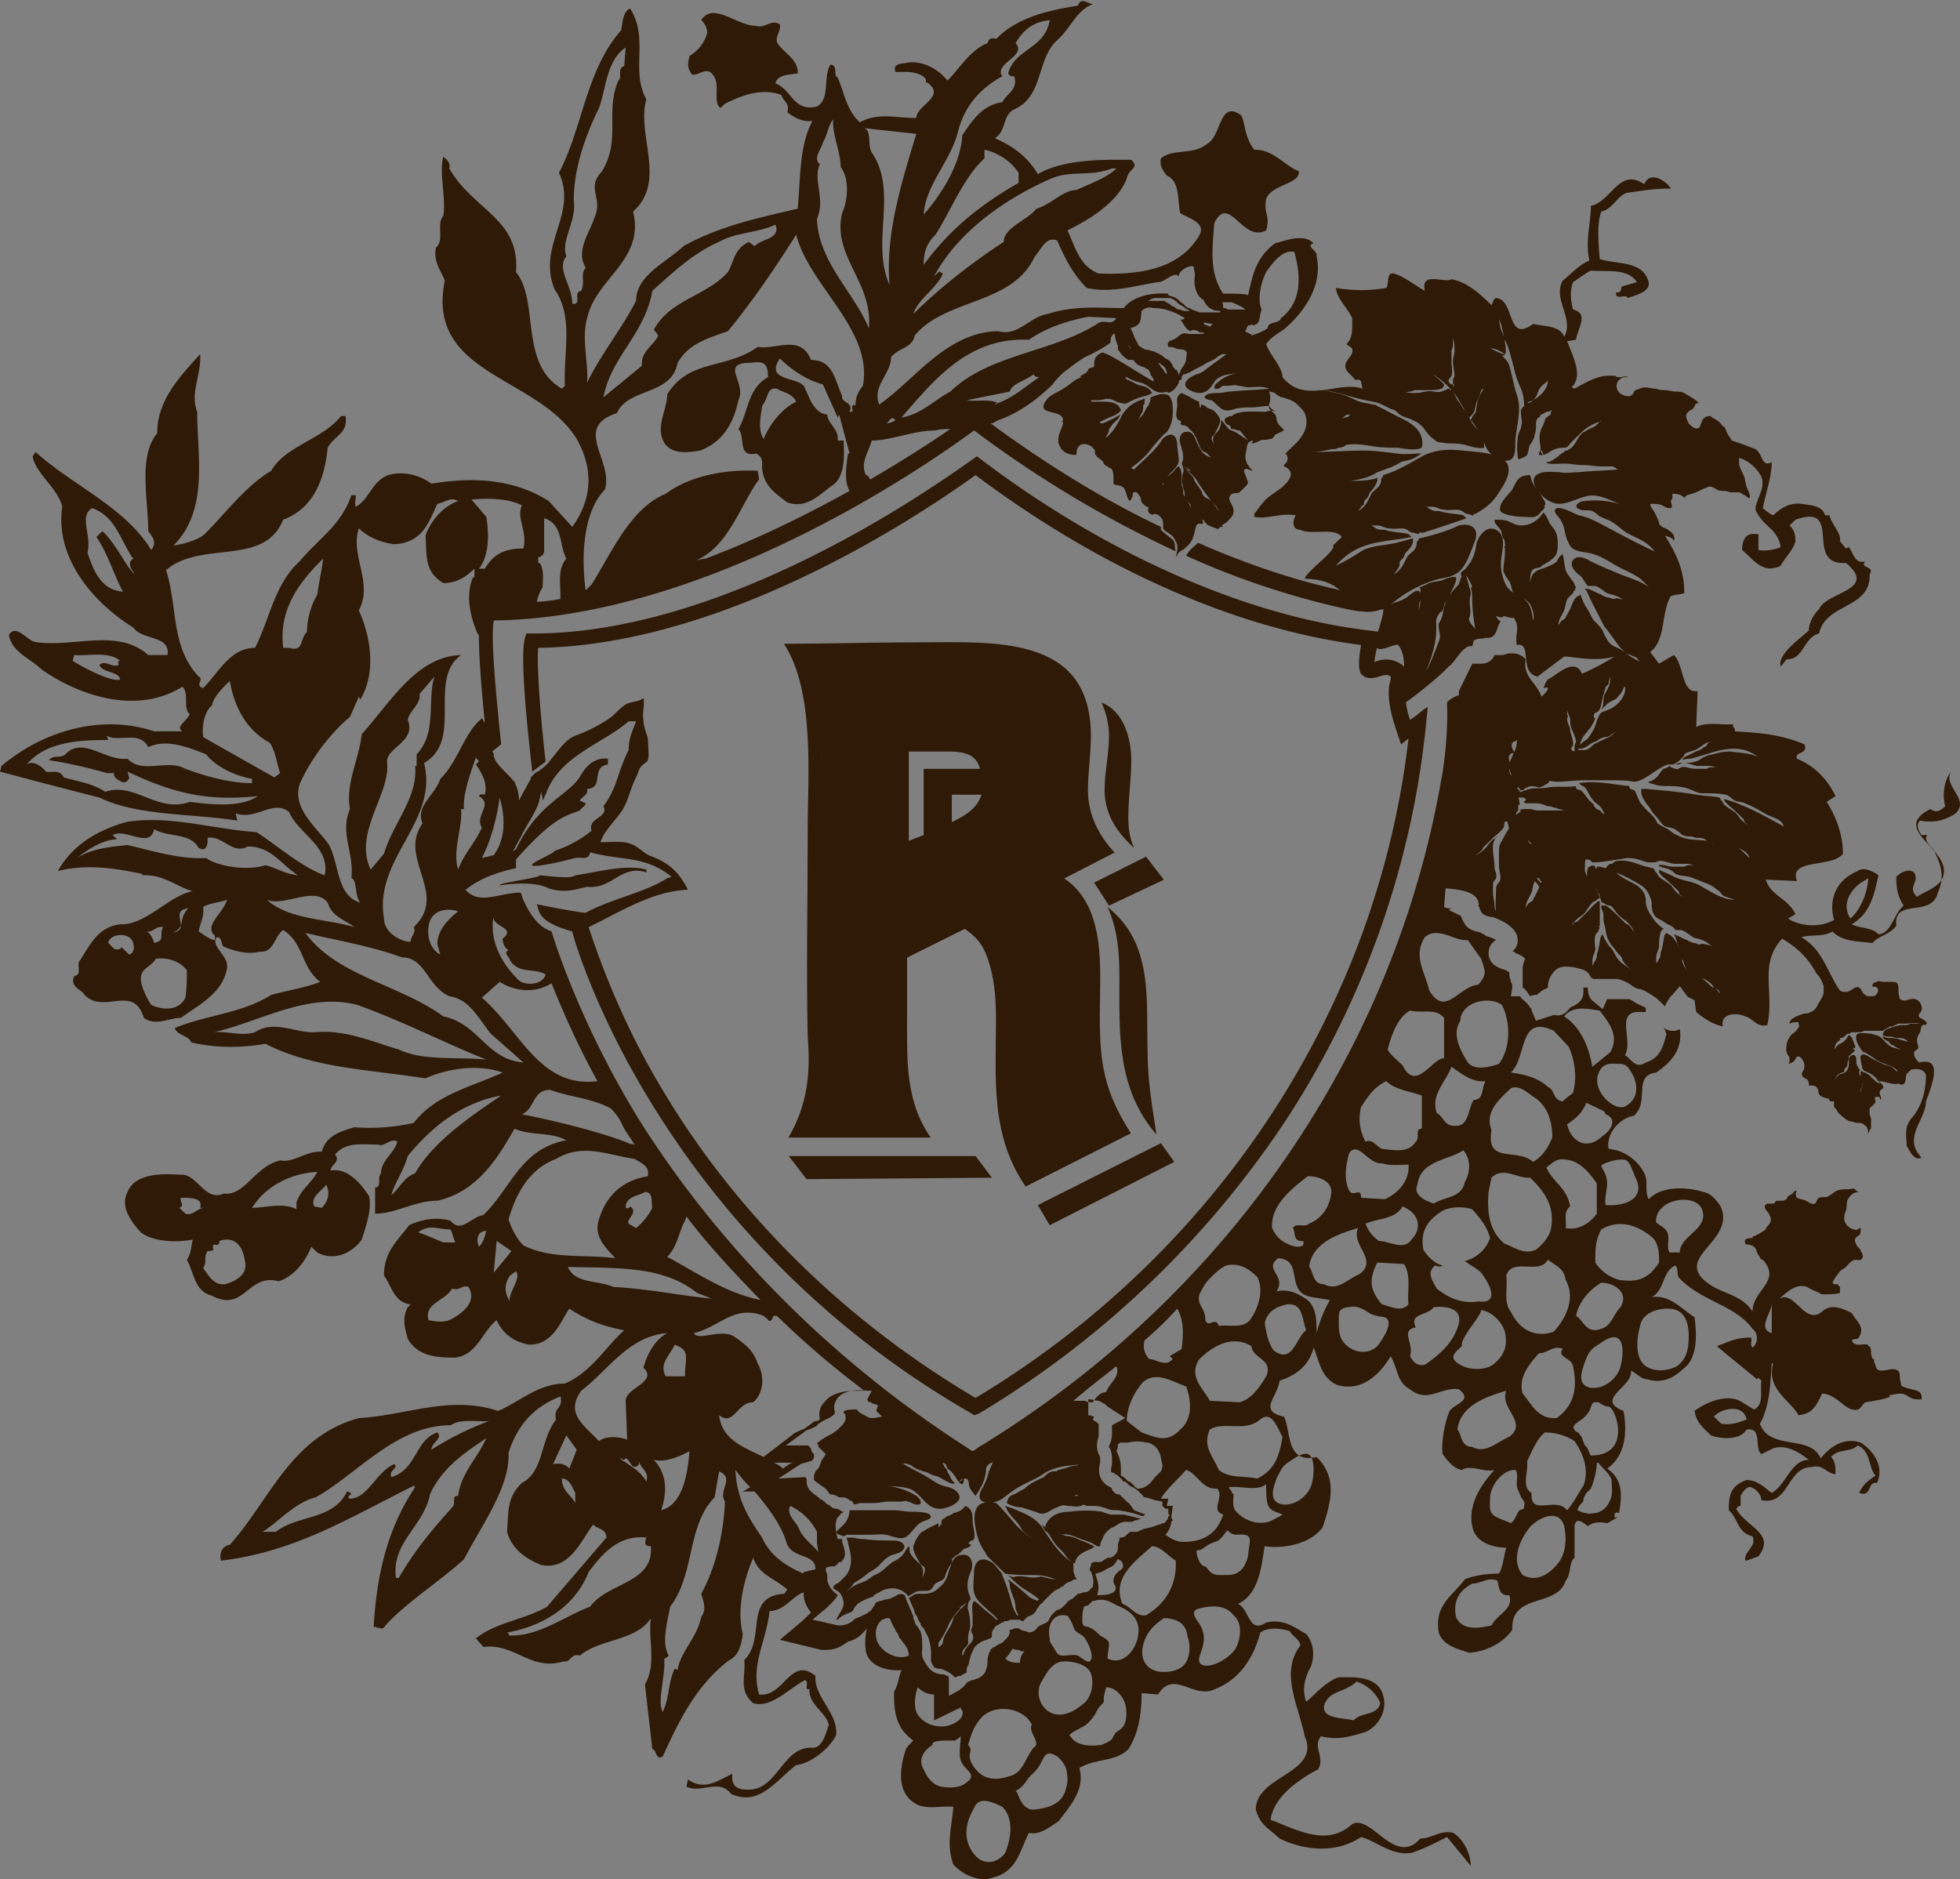 <svg width="73" height="70" viewBox="0 0 73 70" fill="none" xmlns="http://www.w3.org/2000/svg"><rect x="0" y="0" width="73" height="70" fill="#808080" stroke="none"/><path d="M52.957 19.897c.056 0 .056 0 0 0 0-.054 0-.054 0 0 0-.054 0 0 0 0z" fill="#000"/><path d="M69.743 39.256l-.33-.215.11.108.055.053-.055-.053c.165.107.386.268.607.322.11.053.276.107.386.16l.111.108h.055c-.276-.215-.607-.215-.939-.483z" fill="#fff"/><path d="M39.15 57.276c.055.107.166.268.276.375.11.107.221.215.276.322.056.054.056.107.11.107a.771.771 0 0 0 .222.161c.055-.322.276-.375.441-.483.056 0 .111-.053.111-.053.055 0 .055 0 .11-.054 0 0 .056 0 .056-.054-.056 0-.056-.053-.11-.053-.056 0-.056-.054-.111-.054-.11-.053-.276-.107-.387-.16-.331-.161-.386-.054-.718-.215l-.662-.322c.11.054.11.215.22.268.166.161.111.161.166.215zm18.28-24.885c.056 0 .056.055 0 0l.056.055c0-.055 0-.055-.056-.055z" fill="#2E1A07"/><path d="M35.838 57.92c-.332 0-.387.322-.497.59-.056.269-.166.483-.387.644-.22.214-.386.214-.663.214-.11 0-.22 0-.276.054-.055.054-.11.054-.165.107.055.108.11.268.165.376.056.107.056.214.11.268.056.054.056.16.111.215 0 .053.055.053.055.107 0 .053.056.107.11.16l.166.322c.056.161.11.376.11.644v.214c0 .108.056.161.111.269 0 0 .11.053.166.053.11 0 .22.054.331.108.11.053.221.16.277.214.055 0 .11-.054.165-.054.055 0 .11 0 .11-.053.056 0 .056 0 .111-.054h.055v-.053c0-.108 0-.161.055-.215.056-.16.056-.322.166-.536.055-.161.11-.215.276-.322.055-.054.11-.054.221-.107.055 0 .11-.054.166-.054l.055-.054v-.107c0-.053 0-.107.055-.16 0-.054.055-.054.055-.108.056-.054.11-.054.166-.107.055 0 .055-.054.11-.054.056 0 .056-.053.111-.053h.055c.055 0 .11-.054.166-.054h.276c.055 0 .11.053.166.053l.055-.053.11-.107c.11-.054.166-.054.221-.108l.055-.053s.056-.054.056-.108c.055-.053.11-.16.165-.214 0 0 .055 0 .055-.054 0 0 .056 0 .056-.053l.11-.108.055-.053.11-.108a.763.763 0 0 1 .222-.16l.11-.054c.055-.054.055-.054.11-.054.111-.16.221-.16.332-.214.055-.054.11-.054.11-.054h.056c0-.053 0-.053-.056-.107 0-.054-.055-.16-.055-.215v-.321c-.055 0-.11-.054-.11-.054-.056 0-.056-.054-.11-.054-.387-.321-.663-.75-.94-1.18-.22-.321-.552-.482-.938-.643-.11-.054-.276-.107-.442-.16 0 .053.055.053.055.106.11.269.387.43.552.751.056.108.276.268.442.376-.276-.161-.442-.322-.663-.537a9.257 9.257 0 0 0-.717-.804.788.788 0 0 0-.497 0c-.387.107-.332.643-.276.912.055.375.165.643.386.965 0 .053.055.053.055.107l.663.644c.331.053.718.053 1.05.053.33 0 .551.054.828.161-.166 0-.498-.107-.553-.107-.331.107-.662-.054-.939 0-.11.054-.165 0-.276-.054.553.59.718.537 1.16.912 0 0-.055 0-.055.054-.11-.054-.166-.054-.332-.161a9.548 9.548 0 0 0-.773-.644c0 .054.056.108.056.161 0 .322.22.536.22.912 0 .053.056.16.11.268h-.054a1.588 1.588 0 0 1-.221-.536c-.11-.376-.221-.751-.387-1.073 0 .054.055.054.11.107l-.055-.053c-.11-.108-.22-.268-.33-.376-.277-.214-.663-.268-.719.268 0 .269-.055.59 0 .805.055.268.276.429.442.59.166.16.331.268.442.429h-.055l-.11-.107c-.111-.108-.277-.215-.387-.322-.056-.054-.221-.215-.332-.268-.11.107-.055.429-.055.536v.375c0 .054-.055.108-.055.215l.055.107c.055.161 0 .268-.11.376-.11.107-.166.214-.221.321 0 .054 0 .054-.055.108v-.108c0-.16.276-.268.22-.429 0-.16 0-.268.056-.429.055-.214 0-.536-.056-.75-.055-.108.056-.322 0-.322 0 .053-.22.214-.22.268h-.11c.054-.054.275-.215.33-.215.166-.16.056-.16 0-.429-.055-.268 0-.482.11-.75.111-.269 0-.644-.33-.59zm0 1.931c-.11.161-.332.376-.332.43-.055.321-.331.535-.386.857 0 .108-.055.161-.166.215v-.161c.166-.215.276-.43.387-.697a2.5 2.5 0 0 1 .497-.644zm4.417-2.521c.166.053.331.107.442.16.055.054.11.054.165.108h.111c0-.108.055-.215.11-.322.056-.161.166-.268.332-.376.055 0 .11-.053.11-.053.11-.054.221-.161.387-.161h.276s.055-.054.11-.054.11-.053.221-.053l-.663-.161h-.441c-.11 0-.221-.054-.387-.108a4.197 4.197 0 0 0-1.16 0c-.386 0-.773.108-.938.537.11.16.441.268.662.322.166-.054.387.053.663.16z" fill="#2E1A07"/><path d="M72.836 30.299c.552-.536-.497-1.019-.165-1.555-.277.322-.332.911-.221 1.287-.166.16-.332.268-.553.107-1.49.75.663 1.448.497 2.413-.055.483-.717.644-.994.858-.386-.375.111-.536-.11-.911-.22-.161-.497 0-.663.16 0 .43.056.751.276 1.073-.386.322-.441 1.02-.938 1.073-.221-.268-.718-.215-.994-.376.718-.429.828-1.126.994-1.823-.221-.16-.552-.322-.773-.16-.773.32-1.105 1.018-.884 1.822-.552.322-1.325.215-1.712-.053l.276-.161c-.276-.59-.938-.697-1.104-1.287l1.16.053c-.332-.858 1.325-.482 1.712-1.018 0-.644-.221-1.341-.608-1.931l.331-.215c-.276-.59-.773-1.126-1.435-1.394-.11-.268.441-.16.276-.536-.884-.376-1.712-.43-2.596-.483.056-.107-.11-.16-.055-.268-.331.054-.939-.107-1.38.107l.055-1.34c-.608.107-.497-.966-.884-1.341l-.552.322-.331-.43c.607-.482.386-1.447.773-2.091.166-.054.331-.054.497-.107 0-.912-.331-1.502-.718-2.145.11.053.276.053.331.214.056-.214-.055-.322-.22-.429-.056-.054-.111-.054-.221-.107l-.11-.107v-.054a3.713 3.713 0 0 0-.167-.376c-.055-.107-.165-.214-.165-.321.165 0 .331 0 .442.053.11.054.165.108.276.108.165 0 .055-.161.055-.268 0-.054.055-.054.055-.108v-.16c.11 0 .331 0 .442.16.055-.107.11-.107.276-.16.22-.054.442-.215.663-.269.11 0 .165.054.276.108.055.053.165.053.276.053.11 0 .166.054.276.054h.276c.055 0 .166.107.22.107.056.054.111.107.167.107.055-.107-.056-.268-.11-.429-.056-.16-.056-.322-.111-.429a2.659 2.659 0 0 1-.166-.375v-.268c.331.107.608.321.828.697.166.483-.22.858-.22 1.233.276.644.828.697.938 1.395-.22.107-.607.16-.828.107v-.59h-.11c-.387-.054-.498.268-.498.59.442.375.774.912 1.436.59.166-.322.442-.537.552-.912 0-.268-.055-.429-.22-.59l.22-.214c1.823-.644.276 1.716 1.878 1.609 1.215 1.018-.718 1.072-.994 1.716-.22.214-.387.536-.387.804-.497.43-1.16.912-1.049 1.34l.221-.267c.663 0 .608-.805 1.215-.966.22-1.126 1.933-.911 1.877-2.198.221-.322-.386-.215-.165-.483-.387.107-.442-.322-.608-.536l-.11.053-.221-.268c.055-.322-.331-.643-.386-.965h-.166c-.11-.376-.552-.376-.884-.43-.442-.053-.773.162-1.049.43a1.679 1.679 0 0 1-.386-.268c.11-.59.33-1.18.33-1.716-.386.214-.33-.322-.607-.483a15.577 15.577 0 0 0-.883-.322c-.055-.107-.11-.16-.166-.268-.055-.107-.055-.214-.165-.268-.056-.054-.11-.161-.221-.215-.055-.053-.221-.107-.221-.16-.055 0-.166 0-.221.053-.11.054-.11.16-.166.268-.055.268-.331.107-.441-.053-.11-.215-.166-.322.055-.483.11-.054.11-.054.165-.161.056-.107.056-.107.166-.107-.166-.161-.386-.268-.552-.376-.11-.053-.221-.053-.331-.053-.11 0-.277-.054-.387-.054-.11 0-.22 0-.331-.053-.221 0-.387-.108-.608 0-.055 0-.11.053-.165.053-.056.054-.056.107-.11.161-.111.16-.498 0-.553-.16a.323.323 0 0 1 .055-.376c.11-.108.166-.108.331-.108-.055-.053-.22 0-.276 0h-.11c-.055 0-.055-.053-.11-.053h-.221c-.442 0-.884.268-1.27.482l-.11-.053c.44-.43.054-1.126-.167-1.716l.332-.054c.055-.429.497-.965-.11-1.126-.111-.376-.111-.75 0-1.019.165-.107.441-.322.662-.43.552.055 1.38-.106 1.712.43l-.552.16c-.056.055 0 .269-.221.215v.108c.11.16.331-.054.441.107.277-.107.829-.215.774-.59-.221-.804-1.105-.644-1.823-.858-.055-.59-.11-1.34.056-1.77.441-.107.552-.536.938-.697.773-.107 1.05-.16 1.657-.16-.166-.27-.773-.698-.994-.162-.939-.643-1.215.644-1.988.805 0 .643-.22 1.34-.055 2.038-.387.16-.663.482-.994.75-.387.697.441 1.395.055 2.092-.166-.43-.718-.376-1.16-.483-.994.751-.662-.912-1.38-.965-.11.053-.11.16-.166.268-.386-.375-.883-.858-1.49-.965-.277.16-1.16-.322-.995.429-.386-.215-.773-.537-1.16-.644-.275-.053-.165.376-.275.537a5.518 5.518 0 0 1-1.878 0c.055.428.442.75.607 1.126 0 .268.056.75-.22.965l.22.16c.056.215-.11.323-.165.43-.276.375.165.536.276.75.055 0 .166-.053.22.054l.056.268c-.497-.16-.994 0-1.491.054.552.054 1.05.268 1.601.376.221.053.387.053.608.16l.331.161c.166.054.166.054.276.161.166.161.387.161.552.268.166.054.276.161.387.269.11.16.22.321.386.428.166.161.221.108.497.161.221 0 .442 0 .663.054.221.054.497.16.718.107 0-.214 0-.322-.11-.482-.11-.161-.221-.268-.332-.43-.11-.16-.165-.375-.276-.482-.11-.107-.166-.268-.276-.375-.055-.108-.11-.269-.22-.376h-.056v-.053c-.055 0-.11 0-.166.053-.055 0-.11.054-.165.054-.166.053-.387-.054-.553 0-.11 0-.22.053-.386.053s-.276 0-.497-.053c.11.053.22 0 .276 0 .11 0 .11-.054.22-.054h.442c.166 0 .387 0 .498-.053.055 0 .055-.054.11-.108 0-.053 0-.053-.055-.107l-.166-.16c-.166-.108-.276-.27-.442-.323-.11-.053-.276-.16-.386-.214.663.375 1.215.697 1.601 1.34.11.215.276.43.387.644l.11-.107c.11-.108.11-.322.166-.483.055-.107.055-.16.11-.214 0-.054.056-.161.056-.215.055-.053.11-.053.11-.16.055-.054.055-.162.055-.269a.997.997 0 0 1-.11.43l-.166.32c-.055.162-.055.376-.11.537-.056.054-.11.107-.11.161 0 0-.056.054-.056.107.055.054.11.108.166.215.165.268.276.482.386.75.11.269.442.537.773.537.332 0 .332-.375.332-.59 0-.643.276-1.234.055-1.877-.11-.322-.166-.697-.276-1.073-.055-.16-.166-.268-.276-.375h.055c.166-.054.055-.429.055-.536v-.107c-.055-.108-.11-.269-.166-.376 0-.107-.055-.214-.055-.375 0 .107.11.214.11.375.056.161.056.268.111.375v.054c.166.322.221.644.331 1.019.056.268.11.43.221.697.11.215.166.483.166.751l-.055.054c-.11.107-.055.214-.055.321 0 .108.055.215 0 .376 0 .107-.11.268-.11.322a2.53 2.53 0 0 0 0 .911c.054 0 .165-.053.275-.107h-.055.055c.11-.054.11-.375.166-.429.055-.107.166-.215.166-.375.055-.108.055-.268.055-.376 0-.107 0-.16.055-.214 0-.054.055-.054.055-.054.055-.054.055-.054.055-.107.11 0 .166-.108.276-.108.056 0 .111-.053.166-.053-.055.053-.055.053-.055.107s-.055.107-.11.107c0 0 0 .054-.056.054-.055.054-.055.107-.055.107 0 .054-.055.108-.055.161-.166.268-.166.536-.11.805v.16h.055l.055.161c-.055 0-.055-.053-.11-.16-.056.053-.056.107-.056.16.276.054.387-.16.608-.214.11-.054.276-.054.386-.054.11-.053.166-.16.221-.214l.387-.376c.165-.16.441-.321.662-.375.056-.054.11-.054.11-.054-.054 0-.054.054-.11.054l-.165.16c-.11.055-.221.108-.332.162-.055.053-.11.053-.165.107-.166.16-.221.375-.387.536-.055.054-.11.054-.166.108-.055 0-.11 0-.11.053a.761.761 0 0 0-.22.161c-.167.107-.277.215-.443.215 0 .107.553.053.663.053.22 0 .442.054.663.054.276 0 .497.053.773.053h.331c.11 0 .166.108.276.108-.497.053-.994.053-1.49.107-.277 0-.498.054-.719 0-.22 0-.552-.054-.773.054-.497.214.055.858.387 1.018.441.269.883-.053 1.325-.16.497-.161.939.16 1.436.321a3.213 3.213 0 0 0-1.436-.16c-.22 0-.497.214-.166.321.11.054.276 0 .442.054.11.053.166.107.221.16.166.108.387.162.552.269.166.107.332.268.497.375.387.215.773.322 1.05.697-.718-.321-1.381-.697-2.099-1.072-.22-.107-.442-.215-.718-.268-.166-.054-.607-.322-.828-.268-.221.107.11.321.166.482.165.268.11.537.276.805.11.322.441.322.718.375.33.054.607.215.883.376.331.214.663.321.994.536.166.107.331.322.497.482-.276-.321-.773-.428-1.16-.59-.386-.16-.773-.321-1.104-.482-.166-.107-.497-.268-.663-.054-.165.215.11.483.276.59.11.108.166.268.276.376h.276c.166.053.332.214.442.268.11.053.221.053.332.107.165.054.276.16.386.215a.428.428 0 0 0-.276-.108c-.11-.053-.11 0-.22 0-.056 0-.111-.053-.222-.053-.11-.054-.165-.054-.22-.108-.166-.053-.332-.16-.498-.214h-.11s0 .053.055.053c.11.269.221.483.332.698l.33.643c.222.268.388.536.608.805l.166.16a.423.423 0 0 0 .22.108c.056.053.167.053.222.107.055.054.055.107.165.16-.22-.106-.441-.214-.607-.375-.055-.053-.11-.053-.166-.107-.11-.053-.276-.107-.386-.214-.11-.108-.221-.322-.276-.483a2.33 2.33 0 0 0-.332-.375c-.11-.161-.165-.322-.276-.483-.11-.16-.165-.322-.22-.483-.056.054-.111.054-.166.108-.11.107-.166.321-.221.429l-.11.214c-.056.054-.056.161-.111.161-.055.054-.11.054-.166.161a.403.403 0 0 0-.11.268c.055-.16.055-.268.11-.429l.166-.322c.055-.16.055-.375.166-.482l.165-.161c0-.054.056-.108.11-.161h-.054l.055-.054c-.056-.053-.056-.16-.11-.214-.111-.161-.222-.268-.277-.43-.055-.214-.055-.375-.11-.59-.11.054-.166.162-.221.269-.11.107-.276.16-.387.214-.276.108-.552.108-.607.59 0-.16 0-.482.166-.536.165-.054.165 0 .276-.107.165-.107.497-.268.552-.483.055-.16.055-.643-.055-.804-.056-.108-.166-.215-.221-.322-.056-.107-.11-.268-.221-.376-.221.322-.497.483-.828.483-.221 0-.332-.107-.497-.16-.11-.054-.332-.054-.497-.054 0 .16.11.214.22.375.056.054.056.268.11.322.056.053.056.16.056.214.055.108-.055 0 0 .161v.161c0 .215-.055.483-.055.644 0 .16.22.375.276.536.055.268.055.322.331.429.166.107.387.215.442.429.055.107.11.375.055.483-.055-.43-.11-.697-.497-.912-.331-.16-.497-.268-.607-.643-.11-.322-.11-.59-.055-.912.055-.322.11-.751-.221-.912-.332-.16-.608.161-.718.483-.055.322-.11.59-.331.858-.166.268-.332.16-.221.429-.056-.054-.056.214-.166.322-.22.214-.442.536-.497.804-.055.215-.055.375-.166.536-.11.161.056.43 0 .644-.055.16-.386 1.019-.497 1.18.663-1.663.166-1.77.497-2.145 0-.054.11-.054.11-.108.056-.107.056-.16.056-.214.055-.107.166-.268.221-.376.055-.16.276-.482.22-.643-.11-.054-.386.053-.496.107-.166.054-.442.054-.608.161-.441.215-.165 0-.22.322v.267c0 .162-.056.323-.056.43 0-.161 0-.322.056-.43v-.267c-.056-.161-.221-.054-.221-.054-.11.054-.056.054-.166.107a.74.74 0 0 1-.22.161c-.166.108-.387.108-.553.268a4.522 4.522 0 0 1 1.877-1.018c.332-.054.608-.108.829-.376.22-.268.331-.643.441-.912.277-.59-.11-.804-.552-.697-.442.215-.994.376-1.49.483 0 .053-.056.107-.056.107-.055.054 0 .107-.055.215-.055.16-.276.268-.331.375l-.166.322a.939.939 0 0 1-.331.322c.055-.054.11-.161.165-.215.056-.107.056-.107.056-.214 0-.054.055-.108.11-.161.055-.054.055-.108.11-.215.11-.107.276-.268.276-.429v-.107c-.22.053-.386.107-.607.16-.442.108-.994.108-1.325.322a8.377 8.377 0 0 1-.939.537c.828-.965 1.767-.858 2.816-1.073l-.11-.107c-.166-.054-.442-.054-.663-.107-.11 0-.165-.054-.276-.054-.11 0-.166 0-.276-.054-.11-.053-.11-.107-.221-.107-.11 0-.22-.053-.331 0h.607c.166 0 .276.107.442.107.22.054.497-.053.663.054.11.054.11.107.22.107.056 0 .166.054.221.054v-.054h.166l.497-.16s.828-.269 1.104-.376l-.11-.107c-.166-.054-.442-.054-.663-.108-.11 0-.165-.053-.276-.053-.11 0-.166 0-.276-.054-.11-.053-.11-.107-.22-.107-.111 0-.222-.054-.332 0h.607c.166 0 .276.107.442.107.221.054.497-.053.663.054.11.053.11.107.22.107.056 0 .111.054.221.054v-.054h.056c.386-.214.662-.429.883-.804.221-.322.552-.858.221-1.18-.386-.322-1.104-.322-1.546-.375-.497-.054-.939-.054-1.436.16-.497.268-.994.59-1.546.751 0 .054-.055.107-.055.107-.055.054 0 .108-.055.215-.056.16-.276.268-.332.375l-.165.322a.938.938 0 0 1-.332.322c.056-.054.11-.161.166-.215.055 0 .055-.053.055-.107 0-.053.055-.107.11-.16.056-.054.056-.108.111-.215.11-.107.22-.268.276-.43v-.107c-.055 0-.11.054-.22.054-.277.054-.498.054-.774.054-.386.053-.718.053-1.16.053.387 0 .774 0 1.16-.053.332-.054.663-.108.994-.322.166-.054.276-.107.442-.16.166-.055.331-.162.442-.215.11-.054.276-.054.386-.108.166-.053.276-.16.387-.214-.332 0-.663.053-.939 0-.442-.054-.828-.107-1.27-.107-.607 0-1.215.053-1.878.053.221 0 .497-.053.718-.107.11 0 .166 0 .276-.054.11 0 .221-.053.277-.107.33-.054.662 0 .994.054.33.053.662.053.938.053.276.054.663.108.884 0 .11-.536-.276-.858-.718-1.072-.331-.161-.718-.376-1.05-.537-.054 0-.11.054-.165.054-.055.054-.11.107-.166.107-.11.054-.386.054-.552.107 0 .108-.055.215-.22.215-.166.054-.277.054-.442.107.11 0 .22-.053.276-.053.11-.054.11-.054.165-.108.056-.053.11-.053.221-.053.11 0 .166-.054.221-.108.166-.053.387-.053.497-.16.055 0 .055-.054.11-.108-.22-.053-.33-.053-.496-.107-.166-.053-.332-.16-.497-.214-.277-.108-.608-.161-.884-.215-.552.054-1.05.054-1.491-.483 0-.375-.497-.858-.607-1.233.22-.322.552-.429.773-.644.773-.697 1.325-1.662 1.104-2.627.055-.215-.442-.376-.11-.483-.387-.375-.994-.107-1.436 0-.718.536-.828 1.18-.994 1.877v.054c-.221-.054-.442-.054-.663-.054h-.276c-.552-.804-.386-1.77-.331-2.628.552-1.126 1.049.751 1.933.268.165-.59-.11-.59 0-1.18.22-.536 1.27-.536 1.214-1.018-.607-.269-.938-.805-1.656-.805-.387-.483-.331-1.019-.497-1.287-.828-.59-.718.804-1.27 1.073-.497.429-1.27.16-1.712.536-.055.268.055.429.22.643.498.215.387.912.498 1.395.331.214 1.049.375.662.911-.773 1.234-2.319 1.395-3.7 1.341-.717-.268-.883-1.019-1.159-1.609.883-.429 1.877-1.072 2.209-1.93.055-.376.497-.376.165-.697-.883 0-2.485-.054-3.478.536-.387-.644-.884-1.02-1.602-1.34.442-.27.276-.859.718-1.073 1.105-.483.828-1.878 1.601-2.575.497-.429.718-1.126 1.326-1.34-.221-.054-.442-.269-.553.053-1.049.161-2.264.43-3.037 1.234-.22-.054-.276 0-.33.16-.664.269-1.05.966-1.492 1.395-.331-.43-.994-.804-1.601-.644-.166 0-.442.054-.332.322h.442c.276 0 .828.161.663.43l.055-.054c.773.536-.386.858-.386 1.34-.774 0-1.436-.214-2.099.161-.497-.429-.607-1.18-.828-1.662h.055c-.276 0 0-.483-.331-.483-.276.483 0 1.287-.497 1.555-.884.215-.94-.643-1.546-.858.055-.322.497-.322.828-.375.055-.537-.663-.858-.773-1.18-.055-.215.165-.43.11-.644-.331-.214-.552.161-.883.054-.718 0-1.602-.912-2.044-.214.11.107.221.268.221.482-.11.376-.331.644-.662.858-.056.268-.11.43.11.697.276 0 .497-.268.718-.053.386.375 0 1.072.331 1.287l.166-.161c.663-.322 1.38-.59 2.098-.322.056.215.332.322.221.644.276.214.608.375.939.322-.497.911-.442 2.145-.552 3.27-1.38.323-2.927.644-4.252 1.395-.608.59-1.767 1.073-1.767 2.038-.553 1.073-1.38 2.092-1.823 3.057.056-.75-.22-1.662 0-2.413.332-1.502 2.154-2.145 1.712-3.969 1.27-1.126.11-2.896.497-4.183-.607-1.072.11-2.252-.607-3.379-.276.108-.276.537-.332.805-1.325 1.502-1.435 3.647-2.319 5.31.718 1.554-.828 2.68-.165 4.343.718 1.019.33 2.306.386 3.593l-.11.107c-1.602-.911-.829-3.27-1.712-4.343.166-1.985-1.602-2.306-2.485-3.862.055-.16-.055-.321-.221-.429-.166.59.11 1.555 0 2.199-.276.322.055.912-.276 1.18-.11.536.22.912.331 1.233-.718 3.54 3.48 3.54 4.915 5.9.607 1.072.607 2.198-.166 3.27l-.883-.965c-1.27-.804-2.761-.911-4.363-.643-.441-.322-1.049-.483-1.601-.322-.608.215-.718.912-1.215 1.18-.055-.107 0-.322 0-.429h-.166c-.386 1.126-1.214 1.609-1.932 2.467-.94.858-1.105 2.145-1.657 3.218-.939 0-1.38.965-1.933 1.501-.331-.107.055-.322-.165-.429-1.05-1.126-.774-2.574-1.215-3.968 1.325-1.127 3.644-.108 4.362-1.877 1.16-.43 1.546-1.556 1.657-2.682.276-.482.773-.536.662-1.18h-.165c-.663.858-2.099 1.127-2.596 2.038-.994.59-1.711 1.61-2.54 2.414-.331.214-.773.321-1.104.375 1.325-1.34.883-3.325.883-4.988-.276-.697.166-1.394.11-2.145-.772.858-1.6 1.716-1.6 2.95-.718.858-.332 2.467-.332 3.647.166.214.331.429.11.697-.993-1.609-2.871-2.36-4.307-3.647l-.11.161c.11.644.939 1.18 1.104 1.877-.276 1.877 1.105 3.54 2.65 4.505.332.482 1.381.268 1.271 1.019h-.718c-1.16-1.02-2.761-.268-4.197-.483-.331-.054-.718-.697-.994-.268.11.643.773.858 1.215 1.287 1.38.965 3.534 1.716 5.246.644.276.268 0 .804.276 1.019-.11.268-.552.482-.276.643H5.743C3.81 26.6 1.657 27.19.055 28.53L0 28.744c1.215.322 2.43.643 3.7.965 1.436.697 3.479.59 5.135.858L8.78 30.3c.773.268 1.38-.536 1.988-.054.331.805 1.546 1.287 1.325 2.36-.883-.322-1.711-1.073-2.54-1.609-1.601-.107-3.258-.643-4.86-.375-1.104.322-1.987.858-2.54 1.823 1.105-.268 2.099-.107 3.148.107v.054c.773-.054 1.27.429 1.878.59-.884.16-1.767 1.287-2.706 1.233-.828.108-1.105.751-1.491 1.341-.166.161.11.536-.221.59-.166.429.276.483.387.697.717.751 1.822-.429 2.208.858.442.322.94 0 1.38 0 .664-.482 1.547-.912 1.713-1.823.11-.483-.608-.805-.387-1.18.276 0 .11.322.332.375.386.161.883.269 1.27.161.552.054.552-.59.883-.804.773.483.663 1.394 1.38 1.93-.551.215-1.214.322-1.822.483-1.104.697-2.43.751-3.589 1.234.055.268.497.268.607.536.884.214 1.878.214 2.762.053 1.767.912 3.92.966 5.963 1.288.829-.376 1.988-.537 2.872-.215-1.16.536-2.485.805-3.313 1.877a7.541 7.541 0 0 1-2.21.161c-.551.16-1.048.322-1.214.912-.552-.054-1.05.429-1.546.322-.939.214-1.326 1.34-2.099 1.233-.718.322-.994-.75-1.601-.697-.718-.054-1.712-.054-1.988.643-.276.537.11 1.073.497 1.502.497.375 1.38.375 1.933.268-.056.215-.056.536-.221.75.276.483.276 1.18.939 1.342 1.214.643 1.325-.858 2.485-.537.607-.214.994-.75 1.214-1.287l.221.215c.608.322 1.27.053 1.657-.483.11-.375.386-1.073.276-1.609-.276-.429-.773-1.072-1.436-.965 0-.215.387-.322.166-.59.386-.483.994-.375 1.601-.375.221.107.497-.269.718-.108-.11.43-.607.697-.607 1.18-.166.161.055.483-.221.536v.966c.773 0 1.49-.483 2.32-.483 1.435-.322 2.208-1.502 2.87-2.681.608.268 1.326.107 1.933.429-1.712.321-2.043 1.77-3.092 2.788-.442.054-.828.697-1.215.215-.497-.161-1.104-.054-1.546.16-.497.644-.939 1.02-.939 1.878.276.375.387 1.019.994 1.072l-.11.108c-.221.429-.11.75 0 1.18.386.643 1.049.697 1.767.697.828-.108.994-.966 1.546-1.395.22.483.607.805 1.215.912.883 0 1.16-.858 1.49-1.34.663.428 1.216.643 2.044.804-.718.643-1.215 1.555-2.209 1.984-.994 0-1.712.697-2.485 1.019-1.822-.59-3.368.16-5.19.268-2.54.697-3.314 3.057-4.805 4.72-.331.053-.386.375-.331.59 2.76-.323 4.804-1.61 7.179-2.79l.055.054c-1.05 1.555-1.436 3.325-1.546 5.202.165 0 .331.161.441-.053.774-.858 1.988-1.61 2.927-2.467.663-1.288 1.712-2.682 1.657-3.969.331-1.019.939-1.716 1.933-2.091.11.482-.277.375-.166.858-.608.804-.442 1.93-1.27 2.36-.552.536-.497 1.018-.552 1.823.165.59.607.965 1.27 1.233 1.049.215 1.49-.912 1.932-1.502.166.161.497.161.497.483l-2.209 2.574c-.828.483-1.932.59-2.65 1.18l.276.322c1.16-.16 1.767.912 2.982.536.276.054.276-.322.607-.214.773-.644 2.099-.536 2.65-1.395-.11.805.222 1.716-.22 2.467l.276 2.414c.166 0 .11.429.387.268.607-1.341 1.27-2.682 2.485-3.593.331-.161.441-.537.497-.966-.221-.858 0-1.93.386-2.842.221.644.773.75 1.27 1.18l-.11.16c-1.546.108-.663 1.663-1.491 2.468.055.643-.221 1.126.331 1.608.663.215 1.38-.59 1.933-.858.166.054-.055.43.166.322-.056.59.607.858.717 1.34-.11.323-.22.805-.552.859-1.215-.107-1.325 1.662-2.54 1.555-.386 0-.552-.214-.497-.59-.552.268-1.05.644-1.657.215l-.055.268c.552.268 1.215-.322 1.657.268 1.05.483 1.657-.483 2.43-1.072.552-.054 1.27-.644 1.49-1.127.056-.858-.828-1.394-.772-2.198-.94-.751-1.16.804-2.099.697-.331-1.127.276-1.984.387-3.11.552 0 .828-.537 1.27-.698v.054c0 .16.055.429.276.697l-.331.322-.829.697 1.546.375h.166c.387 0 .607-.16.773-.268.055-.053.11-.053.11-.053.166-.054.387-.161.553-.376.055-.054.11-.107.11-.215-.055.269-.11.59-.055.966.11.536.773.75 1.325.697-.11.268-.11.536-.276.805 0 .75.055 1.34.718 1.823-.11.107-.22.214-.276.322-.221.643-.331 1.501.22 1.93.443.376.995.161 1.547.215-.055.75-.276 1.394 0 2.145.331.375.994.697 1.49.483.885-.215.995-1.02 1.326-1.663.387.107.773-.214 1.105-.429.441-.59.994-1.18.773-1.984.662-.376 1.325-.215 1.822-.697.387-.59.497-1.341.497-2.092l.607.054c.608-.966 1.326.214 2.154-.215.939-.375 1.436-1.233 1.657-2.091.276-.215.773-.161 1.104-.054.11.215.387.322.387.536-.773 1.02-.056 2.253.165 3.379.608 1.394-1.822 1.448-1.822 2.735.166.59.497.697.884 1.073.994.482 2.153.536 3.037-.054.607.16 1.104.697 1.877.59.497-.161.994-.43 1.325-.59l.884 1.072c0-.375-.22-.965-.663-1.233-.497-.107-.773.215-1.215.215-.938 1.072-1.822-.912-2.54-.537-.938.858-2.043.215-3.037-.16.11-.859 1.05-1.502 1.767-1.878.276-.429-.22-.858.11-1.233.663.16 1.105 0 1.657-.16.497-.215.884-.859.608-1.502-.276-.59-1.05-.537-1.602-.537-.497.161-.938.697-1.214.912-.166-.43-.056-.912.165-1.287.166-.43.11-.912-.165-1.234-.387-.214-.829-.59-1.491-.429-.663.43-.608-.482-1.05-.697.829-.375.884-1.555.994-2.145.773.107 1.712-.107 2.154-.697.331-.965.552-1.877-.22-2.628-1.16.268-.94-.965-1.216-1.502-.994-.214-.22-.75-.165-1.34.662-.215 1.104-.59 1.27-1.234.22.536.276 1.126.883 1.395.939.268 1.602-.43 1.988-1.073.276.483.221.965.718 1.233.663.537 1.16-.107 1.822 0 .608.483-.331.537-.386.912-.166.43-.276 1.126-.221 1.502.166.214.386.536.718.59.331-.215.828.107 1.215 0-.497.536-.994 1.287-.829 2.091.11.644.829.805 1.27.805-.11.321-.11.697-.276.965-.386 0-.883.053-1.27.214-.442.59-1.049.912-.994 1.77 0 .644.663.805 1.16.966.663-.054 1.27-.376 1.601-.859-.055-1.394 1.657-.804 1.988-1.823.221-.268.11-.697.331-.858v-1.18c.056-.375.332-.107.498 0 .22-.16.441-.16.717-.107.11-.054.276-.161.387-.215h-.11v-.107c0-.053.055-.107.165-.053.11-.644.166-1.234-.442-1.663.773-.536.718-1.555.608-2.145-1.105-.43.386-.912.276-1.502.22.108.386.322.607.322.497.16.94 0 1.326-.375.607-.43.497-1.395.441-1.931-.497-.322-.938-.858-1.601-.75.497-.269.387-.966.884-1.18.11.107.055.267.11.428.828.912 2.098 1.02 2.761 1.931.22.16.22.536 0 .697-.11-.107 0-.268-.055-.375-.552 0-.828.16-1.27.322.497.429 1.049.858 1.49 1.233l.056-.054.11.108c-.055.375.11.911-.276 1.072l-.441-.268c-.553-.375-1.436.054-1.768.322.056.429.332.643.608.912.442.16 1.104.16 1.325-.215.608-.107.276.697.552.912l.442-.215c.497-.16.994.161 1.325.43-.662 0-.828.91-1.38 1.233-.276-.215-.552-.483-.939-.483-.607.215-.662.59-.662 1.126.33.268.33.858.883.966.166.375-.276.536-.276.858 0 0 0 .053.055.053l.442-.16c.662-.859-.442-1.073-.828-1.77.055-.054.055-.108.165-.108v-.375c.056-.107.221-.375.387-.322.165.054.386.268.386.483 1.05.214.94-1.234 1.878-1.234.442-.107.497.215.883.268 0-.268 0-.482-.165-.643.276-.322.718-.16.994-.429.497.215.386.804.662 1.126-.331.215-.497.376-.607.644.497.16.276-.43.663-.376.276-.59-.11-1.18-.608-1.501-.607-.215-1.16.16-1.49.59-.387-.912-1.878-.269-2.265-1.288.387-.697.387-1.555.442-2.252h.055c-.276.965.663 1.395.939 1.93.552-.053.662-.375.883-.804.442 0 .773.483 1.105.59.331.054.276-.053.497-.268.331-.053.718-.107.938-.214l-.055-.054c.11 0 .276-.054.442-.054.166 0 .276.108.387.161.11.054.22.054.386.054.055-.376-.276-.322-.552-.43-.166-.053-.22-.053-.22-.214-.056-.107 0-.375-.111-.429-.221-.16-.553.108-.773-.053-.056-.108-.056-.161-.11-.269v-.053c0-.054 0-.054-.056-.054 0-.053-.055-.107-.055-.214s0-.161-.055-.268h-.056v-.054c-.22-.054-.497.107-.607-.16.055-.055.11-.055.22-.055.332-.429-.055-.643-.22-.965-.332-.16-.773-.375-1.105-.053-.662.536-.994-.805-1.601-.483.276-.215.607-.59 1.05-.43.165.108.33.162.44.215.056.054.111.054.167.054.22 0 .441 0 .607-.054v-.16c0-.108 0-.054-.055-.108 0 0 0-.053-.055-.053h-.056c-.055 0-.055 0-.11-.054.055-.161.166-.268.276-.43.055-.053.166-.106.22-.16.111-.107.167-.215.332-.268.11 0 .221.053.276-.054.056-.053 0-.214-.055-.268 0-.054-.055-.107-.11-.16-.055-.054-.055-.108-.11-.215 0-.108.055-.161.165-.215.055-.053.055-.16.055-.268-.11 0-.11.107-.22.054-.111 0-.277-.108-.332-.215-.11-.16-.055-.375 0-.483.055-.16 0-.375.11-.482.11-.161.221-.215.387-.215-.055 0-.11-.053-.166-.107-.055-.054-.11 0-.22 0-.166 0-.277 0-.442.054-.11.053-.221.16-.332.214-.11.054-.22 0-.331.054-.11.053-.11.214-.166.214-.11.054-.22-.053-.331-.107-.11-.054-.22-.054-.331-.107-.056-.054-.056-.215 0-.268-.11 0-.11.053-.166.107-.055.054-.11.054-.166.107-.055.107-.11.161-.22.161h-.221c-.056.054-.056.107-.11.107h-.222c-.22.108 0 .268.055.376.056.107.11.214.056.322a.749.749 0 0 1-.166.214v.054c-.166.107-.331.214-.497.268v.053c-.11 0-.331 0-.276.161 0 .108.11.054.22.108.056 0 .111.053.166.107.056.107.056.214.166.322 0 .053.055.107.11.107.718.804-.386 1.126-.386 1.93-.331-.536-.939-.643-1.436-.911-1.822-1.073.939-1.663.221-3.057-.165-.215-.331-.43-.607-.483-.663-.214-1.602-.214-2.043.268-.166-.321 0-.697-.166-.965a1.66 1.66 0 0 0-1.325-.912c-.11-.482.33-1.126.938-1.233.608-.536-.055-1.502.829-1.609.552-.375.994-.858.883-1.609-.055 0-.11.054-.22.054-.111 0-.166 0-.277-.054-.055 0-.055-.053-.11-.053.055.053.055.107.11.214-.11.43-.22.912-.773 1.073-.386.268-.552-.161-.773-.268.331-.59-.442-1.716.663-1.61h.11v-.16l-.331-.161c-.11-.054-.221-.16-.331-.16h-.774l-.165.374-.387-.321c-.166-.161-.166-.376-.166-.483h-.165v.107c0 .322-.11.43-.387.59-.055 0-.11.054-.11.054-.055.053-.11.16-.221.214-.166.108-.331.054-.387.054l-.662.215c-.056-.108-.11-.269-.166-.376 0-.054 0-.107-.055-.107-.055-.107-.055-.107-.166-.215l-.055-.053c-.055-.054-.11-.054-.11-.108l-.056-.053h-.331l.055-.322c0-.054 0-.16-.055-.214 0-.108-.055-.161-.055-.269v-.107c-.055 0-.055 0-.11-.053-.166-.054-.663-.161-.663-.644 0-.268.165-.43.276-.483-.055-.053-.221-.107-.387-.16l-.055-.054c-.055 0-.11-.054-.11-.054-.11-.053-.276-.053-.442-.16-.166-.108-.221-.269-.276-.376 0-.054-.056-.107-.056-.107l-.441-.215.11-.054c-.055 0-.166 0-.276-.053l.055-.697c.663.053 1.105.16 1.215.482 0 .054.055.108 0 .161.055.054.055.161.11.215 0 .053.056.053.056.107 0 0 .055 0 .11.054.055 0 .166.053.221.053h.055c.276.108 1.105.43.884 1.073a.742.742 0 0 1-.166.214c.055 0 .11 0 .11.054.332.107.498.268.498.59v.107a.4.4 0 0 0 .055.215v.107a.76.76 0 0 1 .22.16l.056.054.055.054.055.054v-.697c0-.269.056-.537.166-.805.11-.268.387-.215.608-.858.22-.644.11-.858-.056-1.126-.165-.268-.276-.43-.386-.644-.056 0-.056 0-.11-.053-.056.053-.111.053-.111.107-.11.107-.166.322-.221.429l-.11.214c-.056.054-.056.161-.11.161-.056.054-.111.054-.167.161a.404.404 0 0 0-.11.268c.055-.16.055-.268.11-.429l.166-.322c.055-.16.055-.375.166-.482l.165-.161c0-.054.056-.107.11-.16h-.054c-.276-.323-.497-.644-.553-1.073-.055-.269-.22-.537-.22-.805l-.056.107c-.22-.268-.607.537-.662.644-.11.16-.11.268-.11.483v.429c0 .16.054.321.054.482 0 .107-.055.161-.11.215-.055.107-.055.16-.055.268 0 .268-.055.697.055.965 0-.16-.11-.268-.11-.429 0-.16-.056-.322-.056-.483v-.321c0-.108.11-.161.11-.215.056-.16-.054-.268-.054-.429 0-.322-.166-.858.055-1.072 0 0 0-.054.055-.054-.055.054-.166.107-.22.16-.111.108-.166.215-.222.269-.11.107-.22.215-.386.268.11-.053.165-.107.22-.16.056-.054.056-.108.111-.162l.166-.16.165-.161c.11-.108.276-.215.387-.376.055-.053 0-.16.055-.214.055-.054.11 0 .11 0 .056-.054.111-.054.166-.107.166-.054.11-.269.221-.322v-.161c0-.054 0-.054.055-.054 0-.107-.055-.322-.055-.322 0-.107.055-.107.11-.107-.055-.053-.11-.16-.165-.214h.055s.055 0 .055.053v.054h.056v-.054c0-.107 0-.214-.056-.268 0-.053-.055-.053-.11-.053s-.055-.054-.11-.108h-.056c-.055-.107-.11-.16-.11-.268 0-.053 0-.107.055-.107h.166c0-.054-.11-.054-.166-.107-.055-.054-.055-.108-.055-.161-.055-.108 0-.268.165-.268h.056l-.056-.054c-.055-.107-.11-.215-.055-.322.055-.053.055-.053.11-.053l.056-.054v-.107l.166-.322c0-.054.055-.107.055-.107.055-.054.055-.108.11-.161.055-.054.055-.161.11-.215l.111-.107.055-.054a.735.735 0 0 0 .166-.214c.055-.054.11-.161.166-.268-.166-.59-.718-.751-.608-1.448-.22-.268-.607-.268-.828-.161h-.331c-.056.16-.221.322-.497.322h-.331l-.498 1.018v.161c-.11 0-.442.215-.442.268.056 1.556-.22 2.896-.22 2.896-1.767 10.136-8.007 19.2-17.119 24.777-.11.054-.22.16-.331.215l-.497-.322c-6.074-3.969-9.885-8.742-11.983-12.12-1.933-3.165-2.927-6.007-3.203-6.919-.11-.053-.607-.16-1.05-1.18-.054-.107-.054-.214-.11-.267-.773 0-1.546.482-2.043-.108.553-.429 1.16-.643 1.878-.804v-.322c1.38-1.555 1.822-1.609 2.374-1.823.056-.108.221-.161.221-.268l-.22-.108c.11-.16.33-.214.275-.429.663-.053.11-.804.773-.911v-.215c-.441-.054-.773.215-.993.59-.387.75-1.602 1.019-2.43 2.789-.055 0-.055.053-.11.053.11-.16.165-.322.276-.482.165-.376.441-.751.607-1.127.11-.214.11-.375.166-.59 0 .108.055.161.055.322.055-.053.055-.16.11-.214.497-1.448 2.099-1.877 3.093-2.735h.276c-.11.322-.276.59-.276 1.072-.442.858-.387 1.341-.94 2.092.222.429-.607.429-.44.912a4.28 4.28 0 0 1-1.381.75c.055.108-1.988.858.11.43l.663-.162c.22-.053.497.108.552-.214 1.16.322 2.043.107 3.037.912l-.166.053c-.828.536-2.043.751-3.037 1.287-.22 0-1.601-.268-1.822-.321.11.268 0 .643 1.325 1.019.11.482.994 3.27 3.037 6.542a33.49 33.49 0 0 0 11.762 11.37l.166.107.166-.054a35.773 35.773 0 0 0 11.486-10.994c2.926-4.505 4.693-9.6 5.19-14.801l.056-.537-.166.108-.331.268-.166.107c-.11-.322-.22-.858-.166-1.287.056-.322.056-.483.056-.483v-.107l-.11-.107a.986.986 0 0 0-1.105-.161c0-.107.11-.644.22-1.126l-.386-.054c-4.639-.536-9.94-2.896-14.633-6.489-.166.054-8.615 6.596-16.511 6.596h-.277c-.055.268-.33.322.221 5.149l.497-.376c-.22-1.93-.331-3.646-.276-4.236 7.4-.108 15.02-5.524 16.29-6.436 4.639 3.486 9.72 5.738 14.358 6.328-.11.644-.11 1.02.055 1.127.166.16.442.107.607.053.166-.053.332-.107.442 0 0 .054 0 .161-.055.322-.11.804.331 1.823.331 1.877l.11.322.277-.215c-1.16 10.082-7.179 19.2-16.125 24.562-5.908-3.486-9.498-7.937-11.43-11.1-1.878-3.004-2.762-5.793-2.982-6.436 1.215-.59 2.374-1.341 3.7-1.395-.332-.643-.663-.965-1.326-1.233-.331-.107-.497-.376-.828-.483-.276-.107-.773-.053-1.105-.053.11-.376.497-.751.773-1.127.277-.429.332-.858.553-1.287.055-.107.11-.321.165-.375.056-.107.221-.161.276-.268.056-.161 0-.644 0-.805-.055-.214-.165-.429-.165-.697-.055-.268.055-.536 0-.804-.221.16-.497.107-.718.268-.22.16-.387.375-.552.482a5.63 5.63 0 0 1-1.27.644c-.387.16-.608.536-.884.858a1.66 1.66 0 0 1-.442.43c-.055.053-.11.053-.165.106l-.166.161v.054l-.442.804c0-.375-.11-.536-.165-.697l-.056-.053c-.22-.269-.497-.483-.662-.751 0-.054-.055-.108-.055-.161V28.1c0-.053-.056-.107-.056-.107l.332-.268c-.221-2.145-.387-3.969-.276-4.612 8.172-.108 16.51-6.06 17.891-7.08a42.095 42.095 0 0 0 7.51 4.505c-.055-.16 0-.321-.11-.428-.11-.108-.276-.215-.387-.322l-.055-.054v-.107c-2.154-1.02-4.307-2.36-6.35-3.861h.055c.055 0 .11-.054.22-.108.774-.268 1.436-.75 2.044-1.34.11-.161.22-.269.386-.43.276-.214.552-.428.829-.59.331-.16.662-.321.938-.536 0-.107 0-.214.11-.321h.056c0 .16.055.321.11.429v.16l.056.054c.055.107.165.215.331.322h.166s.055 0 .055.053l.11.108c.056.053.11.053.221.107.055 0 .11.054.11.054.111.053.111.053.166.214 0 .054.056.054.056.107l.055.054v.107c-.663-.375-1.767-1.126-1.933-1.072-.22.107-.276.214-.276.482 0 .108-.22.054-.22.161-.056.108-.167.161-.277.215-.055.053 0 .053.055.053-.276.054-.497.322-.718.43-.22.16-.497.214-.662.482-.332.536.662.268.662.697l-.055.054h.055v.054c-.055.268-.22.429-.165.75.11.322.331.43.662.43 0-.43.276-.483.552-.322l.111.107c.055.053 0 .16.055.214.055.108.221.161.276.268.055.108.055.108.166.161.055.054.11.054.166.108.055.107.055.268.055.375v.161c.055.054.11.054.166.054.165.053.22.053.276.214.055.107.055.268.165.375a.402.402 0 0 0 .11-.214c0-.054 0-.107.056-.107.11-.054.166.107.22.16.056.108 0 .162.111.269.055.053.166.16.221.107-.055.107-.055.214.055.268.11.054.11 0 .166 0 .11 0 .22.107.276.215.055.107 0 .268.055.375.056.054.166.107.221.161.11.054.166.16.221.268.11.161.055.375 0 .59.055-.054.055-.107.11-.16.056-.055.111-.108.166-.108.166-.161.331-.268.387-.536.055-.108.055-.269.11-.376.055-.107.166-.053.221-.053.055-.054 0-.108 0-.161.055 0 .055.053.11.107.056.107.277.16.387.214.11.054.11 0 .166-.053h.11l-.055-.054.166-.107.11-.107c.166-.161.22-.322.11-.537-.055-.107-.165-.268-.055-.375.056-.107.221-.054.332-.107l.22-.215c.11-.107.11-.16.056-.268 0-.053-.11-.268-.11-.322.054-.16.22 0 .33 0-.165-.16-.276-.322-.276-.536 0-.107.056-.268.056-.375.055-.161.055-.161.22-.215 0 .054 0 .054-.055.107.11 0 .221-.053.332-.107.11-.053.22 0 .331-.053.11 0 .166-.054.22-.161l.332-.161c-.055-.107-.165-.161-.22-.268-.056-.054 0-.054-.056-.108 0-.053 0-.16-.055-.214-.11-.161-.276-.161-.221-.376a.724.724 0 0 0 0-.482c.11 0 .22.053.276.107.055.054.11.054.166.107h.055c.166.054.387.107.552.268.11.108.221.215.276.322.166.43 0 .751-.276 1.073l-.386.375-.056.054c.11.107.11.268 0 .375-.055.054-.055.054-.055.107.166.054.332.215.221.43-.166.321-.497.482-.773.697-.22.16-.386.429-.552.643v.107c.442.108.994-.16 1.546-.053-.11.16-.166.536.166.536.441.215 1.27-.107 1.546.268l-.331.322c.165.16-.994.965-1.05 1.233 2.099.054 1.215 1.663 2.927 1.127 0 .429-.331 1.019-.276 1.394.11.268.663-.107.828-.054.442.537.056 1.61.276 2.145.387-.268 1.326-1.018 1.602-1.34.22-.107.552-.858.883-.751l.055-.215c.166-.107.332-.053.442-.107.442.054.387-.375.552-.59 0 0 0-.053-.055-.053l.055-.054-.055.054s-.055-.054-.11-.161l.22.053.056-.053c.11 0 .331.107.386.053l.11.215c.056.375-.054.375 0 .804.608-.107.056 1.02.774 1.18l.994-.75c.331 0 1.16.214 1.877 0a8.62 8.62 0 0 1-1.214.643c-.276-.644-.94.054-1.27.214-.11.108-.11.215-.166.322.055 0 .11-.053.166 0 0 .108-.166.268-.332.376-.055.053-.11.107-.166.107-.055.053.056.214-.33.322-.111.053-.056.214-.111.322 0 0 0 .053-.055.053v.054s0 .053-.056.053c-.055.054 0 .161-.11.215h-.055l-.056.053v.054h.166c-.055 0-.11.054-.11.107.11.215.055.483-.056.698-.055.107-.11.268-.165.375 0 .107 0 .268.055.375.055.268.166.483.442.644.055 0 0-.054.165-.107.166-.108.442 0 .442 0 .055 0 .11-.054.166-.054.055-.054.11-.054.166-.107.11-.107.11-.268.165-.43a.491.491 0 0 1 .331-.321.982.982 0 0 0 .442-.268l.11-.107v-.054c-.054 0-.11 0-.165-.054-.055-.107.055-.107.055-.214 0-.161-.055-.322-.11-.483 0-.107 0-.16-.055-.214 0-.054-.056-.161-.056-.215 0-.107.056-.107 0-.214 0-.108 0-.215-.055-.269.055.161.11.269.166.43 0 .107 0 .268.055.375.055.16.166.375.166.482 0 .054-.056.108-.056.215v.16h.056v.055c.11-.108.11-.215.165-.376a.859.859 0 0 1 .221-.375c.056-.107.166-.161.221-.322.055-.054.055-.107.11-.215-.055 0-.055-.053-.055-.107 0-.107.11-.107.166-.16.11-.108.11-.323.166-.483 0-.108.055-.161.055-.215 0-.053.055-.16.055-.214.055-.054.11-.054.11-.161 0-.054.056-.161.056-.268 0 .16 0 .321-.055.429l-.166.321c-.055.161 0 .376-.11.537l.22-.215c.056-.053.166-.107.276-.16.11-.054.11-.108.166-.162.055-.053.11-.107.11-.16.056-.054.056-.161.111-.161.055.321-.22.643-.497.804-.11.054-.276.107-.386.16-.111.108-.166.323-.221.484-.056.16-.166.321-.276.482-.056.054-.166.107-.221.161l-.11.107-.056.108h.11c.166 0 .332-.161.442-.215.11-.053.166-.053.221-.107.055-.054.11-.054.22-.107.111 0 .111 0 .222-.054.055-.054.166-.107.22-.16-.11.106-.22.214-.386.267l-.331.161c-.166.054-.276.268-.442.268h-.22c-.056 0-.111.054-.166.054h-.056c-.055.054-.11.054-.165.107a1.21 1.21 0 0 0-.442.268c-.166.161-.11.322-.221.483-.055.054-.11.16-.22.215.165 0 .275.053.44.053.332 0 .663-.053.995-.053h1.104c.276 0 .497 0 .773.053.387 0 .884-.536 1.27-.643h.221l.056-.054c.055 0 .165-.107.22-.16.056-.055.11-.108.11-.162.111-.107.332-.107.498-.214.11-.054.22-.161.331-.215.166-.053.276-.107.442-.16-.11 0-.166.053-.276.107-.11.053-.11.053-.166.16-.055.054-.11.054-.165.108-.056.053-.11.053-.221.107l-.442.214s-.055.054-.055.108c.11-.054.22-.054.276-.054.773-.16 1.767-.75 2.595 0-.22-.214-.773-.214-1.104-.268-.276 0-.442.054-.663.107-.276.054-.331.107-.497.215-.22.107-.442.107-.663.107h-.055c-.055 0-.165.054-.22.054h.165c.055 0 .11-.054.22-.054.167 0 .387.107.498.107h.386c.166 0 .277.054.442.108-.055-.054-.165-.054-.276-.054-.11 0-.11 0-.22.054h-.442c-.166 0-.387-.108-.498-.054-.055 0-.11.107-.22.054a.424.424 0 0 1-.221-.108.424.424 0 0 1-.221.108c-.166.16-.166.268-.332.375a.428.428 0 0 1-.276.107h.056c0 .054.055.054.055.054.165.053.331.107.552.107.276 0 .607 0 .884.107.165.054.33.161.497.161.276 0 .607 0 .883.054.166.053.22.16.331.214.11.054.276.054.387.108.276.107.552.268.828.429.221.107.552.16.608.429-.497-.268-1.05-.59-1.602-.805-.22-.107-.441-.16-.607-.214v.053c.055.108.276.268.386.376l.166.16.166.162c.055.107 0 .107.11.16.055.054.11.161.221.161-.166-.107-.276-.16-.386-.268-.111-.107-.166-.214-.221-.268-.11-.107-.332-.215-.442-.322-.055-.053-.055-.107-.11-.16 0 0-.056-.054-.056-.108-.276-.054-.552-.054-.883-.107-.608-.108-1.27-.161-1.878-.215h-.166v.107c0 .161.11.322.221.483.11.107.166.268.276.376.166.16.221.321.387.429.166.053.331.053.442.16.11.054.165.161.22.161.111.054.166.054.277.054.11 0 .165.054.276.054.11 0 .166 0 .276.053.055.054.11.054.166.108.055 0 .11.053.165.053-.055 0-.055 0-.11-.053 0 0-.055 0-.055-.054h-.11c-.387-.054-.719 0-1.105-.215-.166-.053-.276-.214-.442-.268-.166-.107-.276-.107-.331-.268-.056-.107-.166-.214-.276-.322a2.355 2.355 0 0 1-.332-.375c-.055-.107-.11-.268-.165-.376-.056-.107-.11-.053-.166-.107-.055 0-.055-.053-.055-.107-.608-.054-1.215-.215-1.878-.107l.055.053c.056.054.11.054.166.108.11.107.166.321.276.429.055.107.166.16.276.268.11.107.166.268.221.429 0-.107-.11-.161-.166-.215-.055-.107-.11-.053-.165-.107-.055-.054-.11-.107-.11-.16l-.166-.162c-.11-.107-.221-.322-.332-.375-.055-.054-.165 0-.165-.107v-.054c-.276.054-.773 0-1.05.054-.276.053-.386 0-.662.053a2.129 2.129 0 0 0-.718.322h.387c.055 0 .11 0 .165.054.055.053-.055.053-.055.107 0 .053.055.053.11.053h.276c.111 0 .221 0 .332.054.055 0 .11.054.166.054.055 0 .11 0 .22.053.056 0 .11 0 .166.054.11 0 .166.054.276.054h.331-1.268c-.111 0-.221 0-.332-.054h-.276c-.055 0-.11 0-.166.054l.166.16c.166.108.055.054.166.215.055.107.165.322.441.268.11.054.276.054.276.161.111 0 .166.107.221.161.056 0 .11.054.166.107.11.161.166.215.276.322.11.107.221.268.331.322.111.053.277.053.387.107h.055c.056 0 .11 0 .166.054l.055.053c.331 0 .608-.053.939-.107.11 0 .276-.054.386-.054.221 0 .387.054.553.108a.72.72 0 0 0 .331.053h.11c.056 0 .11-.053.221-.053.166 0 .387.107.553.107h.386c.166 0 .276.054.442.107-.055-.053-.221-.053-.276-.053-.11 0-.11 0-.221.053h-.441c-.167 0-.387-.107-.498-.053h-.055c.055 0 .055.053.11.053.11.054.221.054.332.108.11.053.165.107.22.16.221.108.442.054.663.161.166.054.387.161.552.215.11.053.221.107.332.214.11.054.165.161.22.215.111.053.277.107.442.16-.441 0-.828-.267-1.215-.482-.33-.215-.717-.215-1.049-.375-.165-.108-.386-.161-.552-.268v.107c.055.107.276.268.387.375l.165.161.166.16c.055.108 0 .108.11.162.056.053.11.16.221.16-.165-.107-.276-.16-.386-.267-.11-.108-.166-.215-.221-.269-.11-.107-.331-.214-.442-.321-.055-.054-.055-.108-.11-.161-.056-.054-.056-.107-.11-.161-.111 0-.166-.054-.277-.054-.331-.107-.663-.268-1.05-.214-.11 0-.11.053-.22.107-.055 0-.11 0-.11.054-.056 0-.056.053-.11.107.165.053.33.16.496.214.276.108.552.268.828.43.221.16.332.375.387.643 0 .16 0 .322.11.483.056.107.277.16.387.268.055 0 .055.053.11.053.11.054.221.108.277.215h.22c.166.053.332.214.442.268.11.054.221.054.332.107.165.054.276.161.386.268a.428.428 0 0 0-.276-.107c-.11-.053-.11 0-.22 0-.056 0-.111-.053-.222-.053-.11-.054-.165-.054-.22-.108-.166-.053-.332-.16-.498-.214.056.107.11.214.11.322.056.107.111.268.166.375v.16c.11.162.11.376.221.483.056.108.166.161.276.215.056 0 .11.054.166.054h.055c.056.053.166.053.221.107.11.053.221.16.276.268.11.054.221.107.221.215-.055-.054-.11-.161-.22-.215-.056 0-.111-.054-.111-.054a2.384 2.384 0 0 0-.387-.321c-.055-.054-.11-.054-.165-.108-.221-.107-.387-.107-.497-.429-.056-.107 0-.214 0-.268v-.053c-.166-.215-.221-.537-.442-.698-.055-.053-.11-.053-.166-.107l-.055.054c-.055.107-.055.322-.11.482 0 .108-.056.161-.056.215 0 .054 0 .16-.055.214-.055.108-.055.108-.11.161 0 .108-.056.215 0 .269v-.483c0-.107.055-.215.11-.376 0-.16 0-.375.055-.536 0-.053.056-.107.11-.16a1.272 1.272 0 0 1-.386-.376c-.11-.161-.276-.376-.276-.644s-.11-.429-.331-.59c-.166-.107-.552-.268-.718-.429-.221-.16-.442-.214-.663-.268h-.11v.054c.055.053.11.053.166.053l-.221-.053v-.054c-.056-.053-.11-.053-.221 0-.11.054-.11.376-.056.483.056.16.221.214.332.375.11.161.11.268.166.43l.055-.054-.056.053s0 .054.056.054c.055 0 .055.054.11.054.055.053.11.053.166.053.11.054.22.268.331.376.11.107.221.16.276.214.11.107.221.215.276.376-.055-.054-.11-.161-.165-.215-.056-.054-.11-.054-.166-.107l-.166-.161-.165-.161c-.11-.107-.276-.268-.387-.322h-.166c0 .054 0 .107.056.215.055.16 0 .322.055.482.055.161.055.322.11.483.056.16.166.322.276.429.056.107.166.215.221.268.056.054.056.161.11.215.056.107.222.214.277.322-.11-.161-.331-.215-.442-.376-.11-.107-.166-.268-.276-.429a1.421 1.421 0 0 1-.331-.536l-.056.053c-.055.108-.055.322-.11.483 0 .107-.055.16-.055.215 0 .053 0 .16-.055.214-.056.107-.056.107-.11.215 0 .107-.056.214 0 .268v-.483c0-.107.054-.214.11-.375 0-.161-.056-.376 0-.537 0-.053.055-.107.11-.16 0-.054.055-.108.055-.161h-.055l.055-.054v-.912c-.055 0-.11 0-.11.054-.11.054-.276.268-.387.375l-.165.161-.166.161c-.11.054-.11 0-.166.107-.055.054-.165.108-.165.215.11-.161.165-.268.276-.376.11-.107.22-.16.276-.214.11-.107.22-.322.331-.43.055-.053.11-.053.166-.106 0 0 .055-.054.11-.054 0-.054-.055-.16-.055-.215-.166-.321-.552-.59-.497-.965 0-.107 0-.268.055-.375-.22-.054-.441-.107-.607-.215-.166-.107-.11-.268-.221-.375-.11-.107-.22-.161-.331-.268-.056-.054-.221-.215-.221-.322-.166-.054-.276 0-.387-.054-.11-.053-.166-.16-.276-.16 0-.108-.055-.161-.11-.269-.056-.053-.11-.053-.166-.053-.055 0-.055.053-.11.053H56.6l-.055.054s-.055 0-.055.054h-.111v.267s0 .054.056.054c0 .054 0 .054.055.108 0 .053.055.053.055.107v.053l.055.054c0 .054.056.054.056.107l.055.054s.055.054.11.054l.11.107c.056 0 0 .053.056.053.055.054.055.054.055.108 0 .053.055.107.055.107 0 .054.056.107.11.107l.056.054-.055-.054s-.056 0-.056-.053l-.055-.054c0-.054-.055-.054-.055-.107 0 0 0-.054-.055-.054-.055-.053-.055-.107-.11-.16-.056-.054-.111-.162-.166-.215l-.11-.108s-.056-.053-.056-.107c0-.053-.055-.107-.055-.16 0-.054-.055-.054-.055-.108v-.053c0-.054-.056-.108-.11-.108-.056 0-.056.054-.056.108v.053c0-.053-.055-.16-.055-.214 0-.054-.055-.054 0-.108v-.053c0-.054-.11-.108-.11-.161v-.054.376c0 .214.11.429.11.643.055.268.055.483.165.697.11.215.277.43.387.644l.055-.054v.054l.11.053h-.055c.056.054.11.108.166.108.055.053.11.053.166.107.11.107.22.268.331.375.11.108.221.161.276.215.11.107.221.214.276.375-.055-.053-.11-.16-.165-.214-.056-.054-.11-.054-.166-.108l-.166-.16-.165-.161c-.11-.108-.221-.268-.387-.322h-.055c.11.107.166.215.276.322.11.214.331.375.386.643.056.268 0 .537-.055.805-.11.482-.552.858-.773 1.287-.055.16-.11.268-.11.429v.697c.11.054.165.16.276.322.11-.054.22-.054.276-.054 0-.053.055-.053.11-.107.11-.107.221-.107.276-.161 0-.268.111-.483.277-.643.165-.161.441-.161.718-.108.165.054.496.054.607.376l.11.053h.885c.22.054.442.161.552.268.11.054.166.108.276.108.055 0 .11.053.166.053.166.107.386.215.552.376l.166.16.055.054s.055-.16.11-.214a.741.741 0 0 1 .166-.215l.276-.322.276.376c.056.053.221.107.276.16l.056.43c.276.214.552.429.994.536-.11-.483.497-.536.828-.375.276.053.442.429.828.321.276-1.233-.331-2.252.552-3.217.553.321.994.75 1.27 1.287.166.16.221.322.277.482v.214c0 .162-.166.376-.221.484-.055.107-.11.214-.276.268-.056.053-.166.053-.221.053-.166.054-.552.161-.552.376.11-.054.22-.054.33-.054 0 .107.056.107 0 .215-.054.053-.11.16-.22.214a.859.859 0 0 0-.22.376c0 .16-.056.268.054.429.055.053.055.107.055.16 0 .108 0 .108-.055.161a.424.424 0 0 0 .221-.107c.055-.054.055-.107.11-.16.166-.054.277.214.277.321 0 .054 0 .16-.055.215-.056.107-.056.107 0 .214.055.054.11.054.165.107.055.054.055.108.055.215.11 0 .221 0 .276.053.11.108.056.161.11.269.056.107.167.107.277.16.11 0 .055 0 .11.054 0 .054 0 .054.056.054h.11v.214l.055.054c.056.053.056.107.11.16.111.108.277.269.443.322.11 0 .165.054.276.054.055 0 .165 0 .22.054.166.107.166.214.166.375 0-.053.055-.107.055-.16.056-.054.056-.108.056-.215v-.215c0-.053-.055-.107-.055-.16v-.162c0-.107.055-.107.11-.16.055-.054.11-.108.11-.161 0-.054-.055-.108 0-.161.11 0 .166-.054.166.107.11-.054-.055-.214 0-.322 0-.053.055-.053.11-.107.056-.107-.11-.215-.165-.268.22 0 .441.107.662.107.056 0 .056-.053.11 0 .056 0 .056.054.166 0 .111-.107.056-.268.111-.375l.166-.161c.276-.054.497 0 .552.214 0 .483-.11 1.127-.552 1.61-.277.375-.166.643-.166 1.018.11.161.276.59.552.43-.718-.752.166-1.395.166-2.092.552-1.395.276-1.556-.276-1.448 0-.054-.11-.108-.11-.161-.056-.054-.056-.161-.056-.215 0-.053.055-.053.11-.107.111-.054 0-.215 0-.322 0-.16.056-.214.111-.322.055-.107 0-.321.22-.268.111-.107-.11-.214-.22-.268-.11-.107 0-.16.055-.268.055-.214-.11-.483-.386-.429-.056 0-.166.054-.221.054-.166 0-.221-.054-.221-.161-.055-.161 0-.268-.055-.43 0-.106-.166-.106-.277-.106h-.276c-.11 0-.11-.054-.22 0-.056 0-.166.053-.166.107-.055.107.11.053.166.107a.16.16 0 0 1 0 .215c-.056.107-.11.107-.221.107-.11 0-.166 0-.221-.054-.11-.053-.11-.16-.166-.214-.166-.215-.331.107-.552.107-.055 0-.166 0-.221-.054-.442-.59-.607-1.501-1.436-1.984.332-.107.829 0 1.16-.215.331.376.994.376 1.49.43.222-.269.663-.322.884-.644-.11-1.073 1.326-.268 1.547-1.233.276-.59.11-1.073-.166-1.61-.11-.107-.387-.375-.22-.536h-.222c-.11-.16-.22-.375-.055-.536.607.107.994-.053 1.325-.268zM54.172 13.996c0 .053-.056.107-.056.16v.162h.056l-.056.107v-.107c-.055 0-.11 0-.165-.108 0-.107.055-.107.11-.214.055-.161 0-.376 0-.483v-.428c0-.107.055-.107.055-.214v-.268c.056.16.056.268.056.482 0 .107-.056.268-.056.376 0 .16.056.375.056.536zm1.877-.805c-.166 0-.386-.16-.552-.214.22 0 .386.107.552.214zm1.215 1.61c-.055.053-.11.053-.166.107-.055.053-.11.107-.22.107.055-.054.11-.054.22-.107.11-.108.166-.215.166-.269.055-.107.055-.16.166-.268.11-.107.165-.107.22-.214 0 .268-.165.482-.386.643zM3.81 19.787l-.22.214c.441.644.662 1.448.993 2.038-.828-.053-1.104-.804-1.325-1.448.166-.697-.331-1.34.166-1.662.828.268 1.049 1.126 1.49 1.823l.056.054c-.276.16-.055.429.055.59-.331-.269-.718-1.18-1.215-1.61zm.608 4.987c-.276.107-.497-.214-.718 0 .165.322.718.215.773.537-.276.107-1.27-.376-1.767-.698l.055-.214c.497.053 1.27-.161 1.712.214-.11 0-.055.108-.055.161zm.386 10.78l-.276-.269c-.055.108-.276.108-.331 0l-.166-.16c.055-.376.884-.43.939.053.055.215-.055.376-.166.376zm1.27-1.02c-.165.322.11.483-.331.59-.055-.16-.11-.321-.276-.428.22.053.331-.215.607-.161zm.829 2.628c-.221.483-.829.483-1.27.269-.221-.322-.387-.751-.387-.966 0-.429.387-.429.552-.75.387-.054.884.053 1.16.428 0 .376 0 .698-.055 1.02zm-.166-2.681c0 .107-.055.215-.331.268a.561.561 0 0 0 .33-.268c0-.268-.22-.59.277-.644-.22.215-.22.43-.276.644zm.166 10.726l-.221-.215c.22-.107 0-.214.055-.375.386 0 .828 0 .718.375h.165c-.276 0-.441.322-.717.215zm1.49 2.628c-.441.053-.607-.322-.828-.59.166-.269 0-.376.166-.644.055 0 .166 0 .22-.053-.11-.376.222 0 .222-.322.607-.215.883.268.938.697.166.536-.33.804-.717.912zm2.651-3.057v.268c-.497-.268-1.16-.054-1.656-.054.497-.804 1.435-1.287 2.43-1.34-.222.428-.608.643-.774 1.126zm.939.214l-.276-.053c-.166-.322.22-.537.442-.805.165.322.055.644-.166.858zm3.479-1.287c-.442.161-.552.536-.884.805.11-.43.442-.858.608-1.448.883-1.073 1.988-1.985 3.479-2.253-1.105.751-2.54 1.716-3.203 2.896zm1.325 2.092l.166.482h-.442c-.276-.107-.607-.268-.939-.375.442-.322.718-.107 1.215-.107zm.055 3.325c-.276.16-.607.107-.883.053-.166-.643.607-.697.883-1.18.277.108.387-.16.608-.053.331.536-.221.965-.608 1.18zm.221 6.596c-.276 0-.055.268-.22.429-.774.858-1.436 1.662-1.989 2.628h-.11c-.166-1.34 1.05-1.93 1.27-3.11.442-.966 1.215-1.502 2.098-2.092-.33.75-.938 1.287-1.049 2.145zm-.994-1.716c0-.268.442-.43.221-.644-.828.268-.773 1.395-1.712 1.663-.11-.268.276-.322.11-.483-.662.268-.993 1.287-1.656 1.287-.22-.107.276-.16-.11-.268-.497 1.073-1.823.858-2.65 1.502h-.498c.497-.269 1.16-1.073 1.988-1.287 1.546-.859 2.982-2.682 5.025-2.682.387-.268 1.05-.107 1.436-.16a11.47 11.47 0 0 0-2.154 1.072zm34.458 8.634c.442.161.718.43.884.804-.11.483-.718.322-.994.644-.442-.107-1.16-.054-1.105-.536.166-.59.773-.483 1.215-.912zm5.025-2.092c-.442.108-1.104.215-1.325-.321-.11-.59.11-.965.607-1.234.332 0 .608-.268.939-.107.055.215.055.59.442.536.165.537-.442.698-.663 1.127zm8.56-7.508l-.277-.268c.276-.321 1.105-.482 1.215.108-.276.107-.552.214-.939.16zm1.877-4.504v1.126c-.552-.161 0-.75 0-1.126zM7.069 29.87c-1.216.429-2.044-.75-3.148-.376-.497-.321-.994-.375-1.546-.536-.166-.321-.442-.16-.663-.214-.166-.215-.497-.43-.718-.268.718-.858 1.988-.912 3.037-.912l-.055-.161c.442.268 1.215-.214 1.546.429.663-.322 1.491 0 2.154.268.386.483 1.104.805 1.712.912v.16c-.829 0-1.768-.267-2.485-.535-.663-.376-1.602.214-2.154-.376-.828.107-1.657-.858-2.32-.16-.165.16-.441 0-.607.214a17.58 17.58 0 0 1 2.154.482h.276c-.055.161.166.268.276.322.166.107.331-.16.276-.16l-.055-.215c1.601.75 2.871 1.126 4.86.911-.663.43-1.657.322-2.54.215zm3.147-.912l-2.65-1.501c-.056-.43.054-.966.33-1.18.056-.322.387-.644.663-.912.166.965.608 1.824 1.491 2.306.221.322.276.858.387 1.126l-.221.161zm.552-4.826h-.22c-.166-1.341.496-2.36 1.49-3.325-.055.429-.165.911-.22 1.34a2.925 2.925 0 0 0-.387 1.395c-.276.268-.11.75-.663.59zm.387 5.094c.386-.911 1.16-1.93 1.877-2.52l.331-.751.056.107c.607-1.019.386-2.36-.056-3.325.553-1.019-.33-2.038 0-3.056.332.321.829.536 1.326.59 1.049-.054 1.27-.805 1.601-1.502.276-.054.497-.268.773-.107-.607.214-1.049.804-1.215 1.287.056.75-.055 1.34.663 1.77.497 0 .828-.215 1.16-.537v.322h-.056c-.276.643-.11 1.448.166 2.091l.055.054c0 .643.056 1.609.221 3.271-.055-.053-.055-.107-.11-.16-.663.536-.884 1.608-1.546 2.252-.221.643-.94 1.019-.663 1.662-.939 1.287.994 2.628-.331 3.862.11.214-.11.321-.11.536-.222.053-.995-.268-.995-.858-.386-2.253 2.043-3.593 1.491-5.792 1.491-.858.11-3.11 1.38-4.022-1.656.053-2.595 1.716-3.7 2.95-.11.965-.607 1.823-.44 2.788-.387.912.165 1.609.054 2.574.221.054.11.644.332.912-.884-.268-.773-1.394-1.16-2.145-.442-.644-1.38-1.34-1.104-2.253zm5.246 6.329c-.332-.161-.497-.59-.442-1.02.055-.59.607-.75 1.104-.59-.386.322-.773.698-.773 1.234l.11.376zm-1.988-7.187c0-.536 1.104-.75.773-1.555.055-.322.497-.59.441-.965l.553-.644c-.276.858.11 2.092-.663 2.896v.43h-.055c.11 1.179-.829 2.144-1.16 3.27l-.497.59c-.662-1.394.773-2.842.608-4.022zm-6.406 6.49v.16c-.166 0-.442-.214-.607-.322.055-.321.22-.59.165-.911.276-.161.608-.161.884-.268-.11.482-.884.965-.442 1.34zm-.331-2.897c-.994.054-1.988-.268-2.927-.482-.497.053-1.325.107-1.878.482.387-.321.994-.697 1.491-.697l-.165-.16c.497-.269 1.38.536 1.546-.215.552.322 1.325.107 1.657.697.386.215.33-.375.33-.375.553-.108.94.643 1.492.321.883 0 1.215.644 1.877 1.073-.497-.054-.773-.268-1.214-.375-.663.214-1.768.053-2.21-.269zm2.264 1.556c.662.268 1.767-.537 2.264.107.165.536.662.643.994.912-1.05-.322-2.43-.269-3.258-1.02zm4.914 5.577c-.938-.268-1.987-.75-3.092-.644-.718.054-1.546-.482-2.264 0-.497.161-1.05-.053-1.546 0 1.712-.375 3.479-1.501 5.356-1.018 1.657.59 3.314 1.447 4.804 2.037-1.104-.107-2.374.054-3.258-.375zm2.982 7.347c-.11-.268-.055-.59.276-.59-.055.215-.11.43-.276.59zm.553.965l.11-1.18.552.376-.662.805zm.607 1.073c-.22-.322-.22-.643 0-.965l.22-.161c.222.268-.33.858-.22 1.126zm3.865-.536c-.607-.268-1.435-.107-1.711-.751 1.822.054 3.534-.054 4.804.965l.552.215c-1.16-.107-2.43-.376-3.645-.43zm2.651 3.325h-.718c-.276-.483.221-.858.331-1.18.608.215.387.483.387 1.18zm-4.086 4.72c-.166-.323-.497-.43-.497-.913.276 0 .386.322.497.537v.375zm-.221-1.288c-.166-.16-.331-.215-.608-.16l.497-1.073.387.536-.276.697zm.773 5.148c-.994.376-1.933 1.127-3.037 1.073.055-.054-.055-.107-.055-.107 1.435-.269 2.54-1.02 3.037-2.253.552-.75 1.16-1.394 2.153-1.287 0-.053.055-.053.055-.107l-.055.107c-.055.161-.11.322.166.322.11 1.394-1.602 1.34-2.264 2.252zm.994-5.684l.055.053.166.161c.055 0 .055 0 .11-.053.166 0 .221.536.497.214v-.107c.055.268.387.375.276.75-.276-.428-.552-.536-.828-.75-.055 0-.11-.054-.166-.161l-.11-.107zm.994-3.218c.552.536-.663.75-.663 1.233l.055 1.448c-.276-.107-.773-.16-1.049.054-.552-.59-1.27-1.019-.662-1.877.994-.75 1.767-2.038 3.202-2.145-.497.268-.773.858-.883 1.287zm.386 3.432c.387.108.94-.107 1.326-.322-.056.751-.221 1.985-1.05 2.2.221-.698.221-1.342-.276-1.878zm2.651 1.556c-.055 1.18-.331 2.413-.884 3.432.056.214.221.59 0 .858-.165.804-.773 1.287-.883 1.984l-.11-.054c-.277.644-.166 1.02-.442 1.61-.221-.376.11-1.342.055-1.985.055 0 .11-.054.166-.107-.277-.483-.056-1.234.055-1.824.939-1.233.607-3.003 1.656-4.075l.166-.966c.608.268-.055.697.221 1.127zm2.927 2.627v.054c-.663-.268-1.27-.697-1.546-1.34-.553-.805-.94-1.449-.994-2.521.165.214.33.429.552.643l-.276.161h.441c.497.59.994 1.233 1.215 1.984.276.537 1.05.322 1.05.912l-.442.107zm.497-1.072l.055.322c-.221-.269-.607-.537-.718-.859-.11-.268-.497-.536-.331-.858.442.215.773.537.994.966v.429zM32.8 61.35c-.276-.322-.22-.805.055-1.019.056 0 .11-.054.166-.054h.111c.055.108.11.268.22.43 0 .053 0 .053.056.107.055.053.055.16.11.214.055.054.11.161.166.215.055.053.055.107.11.16 0 .054.055.108.055.269-.386.16-.828-.054-1.049-.322zm1.38 2.52c-.165-.268-.11-.697 0-1.018.222.214.443.268.608.268v.965l.884-.429c.055 0 .055-.054.11-.054 0 .054 0 .054.055.108.11.321-.331.536-.607.59-.442.053-.828-.108-1.05-.43zm.884 2.682c-.331-.054-.552-.375-.662-.644-.221-.375 0-.697.33-.911v-.054c.056-.107.443-.107.553-.107h.276a.759.759 0 0 0 .221-.161c0 .322-.11.75.055 1.019.166.268.553.429.166.697-.22.215-.663.215-.939.161zm2.375 2.467c-.276.375-.773.482-1.105.107-.497-.536-.386-1.233-.055-1.77.166-.482.718-.214 1.05-.053.441.429.33 1.18.11 1.716zm.11-2.842c-.662.214-1.104 0-1.38-.537-.166-.375.11-.375-.11-.643.11-.376.22-.751.551-1.073.553-.483 1.547-.268 1.823.322-.166.268.386.697.055.858-.331.429-.387.965-.939 1.073zm-.11-4.398c.11-.107.22-.268.276-.375.055.053.11.053.22.053l.111.054h.11a.599.599 0 0 0-.165.429c-.166 0-.387 0-.552-.161.055.054.055 0 0 0zm1.601 5.524a2.412 2.412 0 0 1-.607.107c-.332-.054-.442-.375-.552-.644l-.056-.053c.221-.107.332-.268.442-.43.11-.16.276-.267.387-.428.22-.268.22-.751.717-.43.332.269.387.537.387.912-.055.483-.22.805-.718.966zm.608-5.417c.33 0 .883.107.993.483.111.375 0 .912-.33 1.126-1.16.965-1.878-.16-1.547-.804.166-.269.387-.805.883-.805zm0-1.716c.11 0 .165.054.165.107.055.054.11.161.166.322.055.215.22.215.386.376.11.107.442.75.221.911-.11.054-.331-.16-.442-.214-.165-.054-.386 0-.552 0-.22 0-.22-.107-.331-.268-.055-.108-.166-.215-.166-.322v-.054c-.11-.536.166-.911.553-.858zm2.153 4.183a.758.758 0 0 1-.22.161c-.056.054-.111.161-.166.268-.11.108-.276.161-.387.215-.387.053-.939.053-1.16-.322-.165-.054.332-.268.387-.322.166-.053.331-.214.442-.375.055-.054.11-.161.165-.268.056-.108.166-.215.221-.269.055-.053 0-.214.055-.321 0-.107.056-.215.056-.268.331 0 .552.268.662.482.11.215.166.751-.055 1.02zm.552-3.271c-.11.429-.552.965-1.104.697 0-.16.055-.375.055-.536 0-.161-.166-.215-.331-.322-.11-.107-.221-.215-.331-.268-.166-.108-.332 0-.332-.268 0-.108 0-.376.055-.483v-.054l.166-.053.166-.161h.055c.331-.107.552 0 .828.16.718.269.939.698.773 1.288zm-.662-2.574c-.166.16-.221.214-.221.429.055.16.166.214 0 .375l-.11.054c-.166.053-.332.053-.498.053.11-.321 0-.59-.055-.75v-.054c.055 0 .166-.054.221-.054.055-.053.11-.053.166-.107.11-.054.276-.107.331-.215.055-.053.055-.107.11-.16.056 0 .056.053.11.053.167.215.056.322-.054.376zm1.215-.912c.33 0 .607.375.883.536.055.912-.386 1.61-1.104 2.038-.387.054-.553-.322-.884-.429-.386-.965.442-1.555 1.105-2.145zm1.214 4.398c-.22.268-.662.321-.994.268-.497-.108-.662-.537-.552-.966.11-.482.387-.75.773-1.019h.11c.443.054.719.215.774.698.11.268.11.75-.11 1.018zm1.933-.644c-.166.322-.718.697-1.104.697-.221 0-.332-.107-.276-.322.055-.214.165-.429.165-.697 0-.268-.11-.483-.276-.697-.166-.268-.11-.375.166-.429.442-.107.939-.107 1.215.268.331.268.276.805.11 1.18zm.442-3.486a.973.973 0 0 1-.11.376c-.111.268-.332.428-.663.428-.387 0-.552.054-.773-.268l-.056-.053c-.22 0-.33-.43-.33-.59.22 0 .386-.215.551-.268.11-.054.221-.054.332-.161.11-.107.165-.215.276-.322.11.107.166.16.331.16.166 0 .497-.053.497.215 0 .161-.055.376-.055.483zm.773-1.18c-.22.054-.442.054-.607 0a1.288 1.288 0 0 1-.663-.429c-.11-.214-.055-.375-.055-.59l-.056-.053c0-.108-.11-.108-.11-.215.442-.053 1.05.161 1.38-.107 0 .214 0 .536.056.75.11.269.331.269.552.376-.055.054-.386.215-.497.268zm.773-2.252c.166-.107.442-.322.663-.268.331.107.22 1.019.11 1.233-.165.376-.607.697-1.049.644-.552-.107-.331-.644-.22-.966.165-.321.22-.482.496-.643zm-.276-.912c-.11.697-.276 1.234-.939 1.555-.497-.107-1.049 0-1.435-.321-.221-.537-.608-.858-.332-1.502.497-.322 1.325.107 1.878-.375.441-.376.662.375.828.643zm2.872-6.06c-.497.215-.829.644-1.326.376-.442 0-.386-.483-.552-.644.11-.912 1.104-1.233 1.822-1.448-.276.644.773 1.18.056 1.716zm.662 2.682c-.386.375-.994.214-1.27-.161-.166-.215-.166-.483-.166-.751 0-.375 0-.483.332-.536.331-.054.442 0 .718.16.22.161.386.161.662.215.387.16-.11.858-.276 1.073zm3.866-2.736c.165.215.828 1.18-.11 1.073-.608.107-1.16-.16-1.547-.483-.166-.321-.387-.59-.055-.858.11.054.22.054.276 0-.276-.053-.552-.321-.718-.59-.11-.643.11-1.072.718-1.448.331-.16.773-.16 1.104-.053.332.375.552.643.663 1.072-.166.483-.552.751-.939.858.221.161.442.269.608.43zm.938.108c.221-.697 1.215 0 1.547-.59.276.214.607.322.662.75.387.698 0 1.449-.442 1.931-.773.268-1.325-.16-1.601-.75-.276-.322-.11-.859-.166-1.341zm1.215 2.896c.331 0 .552-.322.884-.161-.221.322.331.322.386.643.166.805.056 1.448-.607 1.931-.718.054-.939-.536-1.27-.912-.166-.59.22-1.072.607-1.501zm.994-4.666c.055-.268-.11-.59.166-.804-.11-.698-.608-.858-.884-1.448.332-.268.442-.376.884-.268.442.107.773.536.994.858v1.126c-.221.322-.663.643-1.16.536zm-.552.054c-.055.268-.331.59-.552.75-.442.215-.829-.107-1.16-.214-.607-.483-.663-1.234-.607-1.93l.11-.537c.442-.429.994.054 1.436 0 .552.536.939 1.073.773 1.93zm-2.872-4.827c-.22.322-.165 1.019-.717.965-.387 0-.387-.321-.663-.482-.22-.697.331-1.127.552-1.716.387.268.773.59 1.27.536-.165.268-.055.697-.442.697zm-.386 1.877c.276.322.276.805.055 1.18-.11.59-.718.536-1.16.804-.33-.107-.773-.321-.607-.697.11-.911 1.16-.911 1.712-1.287zm-1.933 3.325c-.276.43-.828.054-1.215.054-.276-.215-.386-.376-.497-.644.497-.214 1.105-.16 1.38-.643.663.268.719.858.332 1.233zm-1.104 2.413c-.442-.536-.497-.911-.166-1.555l.994.054c.276.429.11 1.019.166 1.501-.276.322-.718.054-.994 0zm1.601 2.253c-.276.053-.442-.108-.552-.322.166-.483-.386-.965.22-1.073-.275-.536.443-.429.663-.75.497-.054 1.05.053.94.59-.166.697-.719 1.18-1.27 1.555zm1.325 0c-.497-.268-.165-.483.056-.697v-.054c0-.322.718-1.073.718-1.287.386.053.773.429.883.804.11.483 0 .858-.386 1.18-.276.268-.94.268-1.27.054zm.442 3.057c-.442 0-.386-.483-.552-.644.11-.912 1.105-1.233 1.822-1.448-.276.644.829 1.18.11 1.716-.496.215-.883.644-1.38.376zm1.436 2.842c-.22-.107-.442-.161-.607-.268-.221-.161-.166-.376-.166-.644 0-.429.386-1.019.883-1.072h.056c.11.053.055.429.055.536 0 .16.11.322.166.483.055.107.165.16.11.321 0 .161-.055.108-.166.161-.11.107-.165.376-.331.483zm1.712 1.555c-.331.376-.773.644-1.27.376-.442-.537-.11-1.288.22-1.717.221-.321 1.105-.858 1.326-.107.11.536.055 1.073-.276 1.448zm.386-2.038c-.441-.536-1.38.268-1.325-.643-.386-.215-.11-.805-.166-1.18.166-.322.332-.805.663-1.073.387 0 .773.108 1.105.322.33.483.552 1.073.33 1.663-.22.321-.33.59-.607.911zm1.657-1.126c0 .215.055.536-.055.75-.11.269-.276.43-.552.483-.11 0-.221.054-.332 0-.11 0-.22-.053-.331-.107 0-.053.055-.16.11-.214.056-.054.11-.107.11-.161 0-.107.056-.161.111-.268l.166-.161c.11-.268.22-.644.22-.965h.056c.166.214.442.428.497.643zm-.773-.912c-.055-.053-.055-.16-.11-.214 0-.054-.056-.107-.11-.161-.056-.107-.111-.322-.167-.375-.055-.054-.055-.108-.11-.108-.055-.053-.11-.053-.11-.107-.056-.054-.056-.107 0-.16 0-.054.055-.054.11-.108s.166-.107.22-.161c.056-.054.166-.16.222-.268.055-.107.055-.161.11-.268.055-.054.055-.054.11-.054h.111c.11.054.22.161.387.161.276.054.883 1.823-.663 1.823zm1.05-3.164c-.166.376-.608.697-1.05.644-.552-.108-.331-.644-.22-.966.11-.321.22-.482.496-.643.166-.107.442-.322.663-.268.386.107.22 1.019.11 1.233zm.054-2.36c-.276.269-.331.698-.718.805-.552.215-.662-.322-.938-.483.11-.536.497-.965.938-1.233.498 0 1.05.375.718.912zm1.767.054c.608 0 .774.483.774 1.02 0 .428-.056.857-.442 1.125-.387.215-.994.215-1.27-.107s-.221-.965-.11-1.34c.054-.483.551-.698 1.048-.698zm1.27-3.7c.277.75-.828.965-.828 1.609h-.386c-.11-.215 0-.483-.056-.697-.11-.269-.276-.269-.441-.43-.056-.858 1.435-1.126 1.712-.482zm-1.822 1.072c.221.269.221.59.221.912-.386.59-.773.75-1.49.644a1.576 1.576 0 0 1-.884-.644c0-.536 0-.804.22-1.233.718-.43 1.436-.108 1.933.321zm-.994-2.895c.166.107.276.536.387.75.276.751-.552.966-1.16.912-.055-.268.055-.536.055-.805 0-.268-.11-.428-.22-.643 0-.107.717-.322.938-.215zm-.883-.912c-.553.536-1.16.268-1.326-.43.387-.267.553-.428.718-.804l.663.322.055.107c.442.161.221.59-.11.805zm.607-2.682c.276 0 .331.108.497.376.221.429.221.911-.22 1.18-.443.321-1.547-.751-.884-1.448.22-.161.386-.108.607-.108zm-.718-1.984c.276.376.773.912.387 1.555l-.663.537c-.11-.644-.386-1.448-1.049-1.877.331-.43.939-.269 1.325-.215zm-1.712.75l.553.59c.22.483.331 1.127.165 1.717-.11.107-.22.16-.386.322-.387-.054-.276-.43-.553-.537-.386-.375-.993-.482-1.38-.536.607-.536.276-2.199 1.601-1.555zm-.662 2.521c.497.376.607.966.607 1.448-.11.322-.386.751-.718.912-.607-.536-1.767.107-1.546-1.18-.276-.697.331-1.18.718-1.555.331-.16.663.215.939.375zm-1.27-3.485c.331.643.331 1.608-.11 2.198-.332.108-.884.268-1.16-.053-.276-.43-.608-1.073-.276-1.555 0-.644.993-.966 1.546-.59zm-2.872-2.521c.497-.429 1.105.16 1.602.107l.497.697c.165.483.22.59-.11.966-.719.053-1.216 1.233-1.823.214-.166-.697-.608-1.287-.166-1.984zm-.552 2.735c.497.107.939-.107 1.27.268v1.502c-.442 0-1.05 1.287-1.546.268-.166-.16-.497-.43-.552-.59.11-.429.331-1.18.828-1.448zm-1.822 3.593c.276-.429.497-.75.939-.965.33.322.883.375 1.325.536v1.234c-.276 0-.056.321-.221.482-.276.43-.773.322-1.27.268-.221-.107-.331-.375-.608-.268a1.77 1.77 0 0 1-.165-1.287zm-.442 1.716c.331-.482.718.43 1.215.376.331.107.663.053.994.053.055.59-.387 1.073-.884 1.287l-.883-.053c0-.43-.276 0-.442-.268-.22-.43-.11-1.02 0-1.395zm-1.546.858c.386 0 .883.161.883.59-.055.537-.331.966-.828 1.18-.166.161-.497-.053-.607.161.11.16 0 .429.276.483h.11c.055.214-.11.214-.276.214-.442-.107-.718-.322-.883-.697-.056-.858.717-1.448 1.325-1.93zM47.6 46.87c.994.054.221 1.287 1.27 1.448l.663.108a4.88 4.88 0 0 0-.497 1.233c0-.483 0-.912-.331-1.233-.332-.215-.663-.43-1.16-.322.387-.59-.497-.805.055-1.234zm.332 1.716c.607-.053.552.537.718.966-.387.268-.497 1.287-1.215.75-.221-.321-.276-.697-.332-1.019.11-.428.387-.59.829-.697zm-3.258-.375c.11-.215.22-.43.386-.59l.055-.054c.166-.16.332-.321.553-.429.497-.107.828.108 1.16.43.275.536 0 1.233-.277 1.608-.276.322-.773.161-1.16.215-.11-.376-.386.107-.496-.215 0-.482-.332-.536-.221-.965zm0 2.413c.497-.482 1.215-.912 1.932-.482.056.482.829.482.553 1.126-.221.375-.553.858-.994.965l-1.105-.053c-.22-.43-.828-.912-.386-1.556zm.662 4.827c.276.322-.276.804.221.965-.22.697-.718 1.02-1.49 1.02-.222 0-.443-.108-.663-.27l.055-.053c.11-.16.165-.322.165-.429l.056-.053-.056-.108.056-.429h-.221l.055-.268h-.276c.22-.375.663-.75.939-1.072.386.107.607.75 1.16.697zm-3.755-1.395c.055-.107.055-.16.055-.268.056 0 .056-.053.11-.053h.277c.22-.054.442-.054.663 0 .11 0 .22.053.276.107.11.054.165.16.22.268.056.107.056.268.111.43 0 .106 0 .16-.055.267l-.166.161c-.11.107-.165.215-.276.322-.166.107-.22.16-.442.16l-.055-.053s-.055 0-.055-.053l-.055-.054c-.056-.054-.11-.107-.166-.107l-.166-.161c-.055 0-.055-.054-.11-.054v-.214a1.31 1.31 0 0 0-.166-.697zm1.05-4.129c.441-.375.828-.75 1.214-1.18.276.483.221 1.02.166 1.502l-.442.268.11.107c-.275.322-.607 0-.883 0-.22-.268-.22-.482-.166-.697zm-.056 1.555c.497-.429 1.105 0 1.602.161.22.59.22 1.234-.221 1.609-.497.536-.939.268-1.436.107l-.552-.429c0-.536.276-1.072.607-1.448zm-.994-.59c.166.376-.276.644-.386.966-.221 0-.387.214-.497.375-.11 0-.221 0-.276-.053h-.442c.497-.43 1.05-.859 1.601-1.288zm-5.743 4.183c0 .054 0 .054 0 0 0 .054-.055.108-.11.108l.11-.108zm-3.534-2.95c0 .054.055.108.11.108.056 0 .056.054.111.054l.166.053v.054l-.056.16.221.215-.33.054h-.056c-.11 0-.166-.054-.276-.107-.11-.054-.221-.108-.276-.215-.442 0-.497.054-.497.108 0 .053.055.053.055.053.055.215 0 .322-.166.483a1.75 1.75 0 0 1-.331.268l-.11.054c-.111.053-.166.107-.277.16-.055.054-.11.108-.165.108l.055.107v.054l.11.107.166.16-.11.162c0 .053-.056.053-.056.107-.055.107-.055.214-.165.322l-.055.053-.056.161v.161c.11.107.221.16.276.215.11.053.221.16.276.268l.056.053c.055 0 .11 0 .22.054.056 0 .056.054.111.054h.11c.11 0 .221.053.277.107l.11.053.055.108c.11 0 .166-.054.276-.054h.497c.166 0 .332-.053.497-.053h.497c.056 0 .166-.054.221 0 .11 0 .221.107.331.107.277.053.166-.215 0-.322-.33-.215-.717-.322-1.104-.375.387.053.828 0 1.105.268.276.214.441.59.883.59.276 0 .939-.268.663-.59-.11-.161-.332-.215-.553-.268-.165-.054-.33-.161-.496-.269-.332-.214-.718-.375-1.05-.59.056.054.166 0 .221.054.055 0 .166.054.221.107.166.108.387.161.552.215.166.107.332.107.497.214.11.054.442.269.497.161-.11-.053-.165-.214-.22-.322-.056-.053-.056-.16-.111-.214l-.055-.054c0-.053-.056-.107-.056-.107v-.053c.056 0 .056.053.11.053 0 .054.056.107.056.161.055.054.166.107.221.214.11.108.166.322.331.376.056-.054.056-.107.056-.161 0 0 0-.054.055-.054.165 0 .11.215.165.322 0 .054.166.268.221.322.11-.16.276-.43.332-.644 0-.053.055-.16.055-.268v-.053c0-.108.055-.161.11-.215.056-.053.166-.053.166-.107-.055.107-.11.268-.166.375-.055.215-.11.376-.22.59-.111.161-.221.43 0 .537.22.107.552 0 .717-.108.221-.16.332-.268.608-.429.276-.16.552-.268.828-.429.497-.375 1.05-.375 1.657-.429-.11 0-.221 0-.332.054-.165 0-.276.053-.442.107-.055 0-.165.054-.22.054-.056 0-.056.053-.056.053h-.11c-.166 0-.276.107-.386.215l-.332.16c-.11.054-.276.162-.386.269-.11.053-.276.16-.387.214-.166.054-.22.108-.276.322.166.107.387.161.552.161l.497.16c.166.054.221.108.387.054.165-.053.276-.16.441-.214.11-.054.221-.107.387-.054.166 0 .331.054.497 0 .11-.053.11-.053.22 0h.277c.166 0 .331.054.497.108.11.053.22.053.386.053.332.054.608.107.884.215.055 0 .11 0 .11-.054h.056a3.859 3.859 0 0 1-.442-.16c-.055-.054-.11-.162-.166-.215 0 0 0-.054-.055-.054l-.11-.107-.166-.161-.055-.054h-.056c-.055 0-.11-.053-.165-.107-.055-.054-.055-.054-.055-.107l-.056-.054c-.055 0-.055-.053-.11-.053-.387-.269-.331-.644-.276-.858v-.108c0-.107 0-.107-.055-.214a.853.853 0 0 1 0-.644v-.482l-.221-.161.055-.108c-.055 0-.11-.053-.22-.053v-.59h.054c.11 0 .221.053.332.053.11.054.22.108.276.161l.055.054.663.429-.497.268v.268c0 .108 0 .215-.056.376-.055.107-.055.16-.055.16 0 .054.055.054.055.108.056.16.056.268.056.429v.107c-.056.268-.056.322.055.322 0 0 .055 0 .055.053.055 0 .11.054.11.054l.166.161c0 .054.055.054.055.054.056 0 .11.053.166.107l.055.054c.055 0 .055.053.11.053a.964.964 0 0 1 .277.215l.11.107s0 .054.055.054c.056 0 .221.053.387.107l.276.053v.161l.11.108h.111v.16l.055.108h-.055c0 .107-.055.16-.11.214 0 .054-.056.054-.11.054-.056.053-.166.053-.277.107l-.166.054c-.11 0-.165.053-.276.053-.055.054-.11.054-.22.108h-.222c-.055 0-.11.053-.165.107-.055.054-.11.107-.221.107-.055 0-.055 0-.055.107-.056.108-.056.161-.056.269 0 .053 0 .16-.11.268-.11.107-.166.107-.276.107-.055.054-.11.054-.166.107-.055.054-.11.054-.22.054h-.111c-.055 0-.11.053-.11.053 0 .108-.056.161-.056.215 0 0 0 .054.055.107.056.161.111.322.056.537 0 .053-.056.053-.056.053-.055.107-.165.161-.22.161h-.056l-.165.054c-.056 0-.056 0-.11.053-.111.108-.166.161-.222.161l-.055.054c-.055 0-.055.053-.11.107l-.166.161c-.055 0-.055.054-.11.054-.056 0-.11.053-.11.053l-.111.108c-.055.053-.11.16-.166.268-.11.107-.22.107-.276.16h-.055s0 .054-.055.054c-.166.268-.387.215-.442.161a.429.429 0 0 1-.276-.107h-.166c-.055.053-.11.053-.166.053v.108c0 .107-.11.214-.165.268l-.11.107c-.111.054-.222.107-.277.161-.055 0-.11.054-.11.054l-.055.053c0 .054 0 .054-.056.108v.053c-.055.107-.055.215-.055.375-.055.269-.11.43-.386.537-.056 0-.11.053-.166.053-.055 0-.11.054-.166.054l-.055.054c-.055.053-.11.16-.22.214l-.056.054-.387.214v-.482c0-.161 0-.269-.055-.269s-.11-.053-.166-.053a.68.68 0 0 1-.552-.268c-.11-.161-.276-.376-.22-.644 0-.268 0-.536-.056-.643 0-.054-.055-.108-.11-.215-.056-.053-.11-.107-.11-.214-.056-.054-.056-.108-.056-.161 0-.054-.055-.107-.055-.161-.055-.107-.11-.268-.166-.376-.055-.107-.055-.214-.11-.268-.056-.053-.221-.053-.276 0-.166.108-.332.161-.442.161-.11.054-.221.054-.331.108 0 0-.056.053-.056.107l-.055.053c0 .054-.055.054-.055.108-.166.16-.331.214-.442.268-.11.053-.166.053-.22.107a.747.747 0 0 1-.553.214H31.2l-.939-.214.387-.322c.276-.214.497-.482.552-.59l-.055-.053c-.221-.161-.277-.322-.332-.483v-.215l-.055-.16V58.4l.166-.053h.165l.056-.054c.055 0 .055-.053.055-.053.055-.054.055-.054.11-.054s.055-.054.055-.054c.166-.16.11-.375 0-.697v-.107H31.2l-.055-.215c0-.16-.056-.322 0-.429 0-.107.055-.16.11-.214.055-.054.055-.108.11-.108l.056-.053h-.056c-.055-.054-.11-.054-.165-.107-.055 0-.166 0-.221-.054-.055-.054-.11-.107-.166-.107-.11-.107-.165-.161-.276-.215-.11-.107-.22-.16-.331-.268-.166-.16-.166-.322-.166-.483l-.055-.053-.994.053.663-.429.165-.107c.11-.053.221-.053.332-.107h.055l.055-.054c.055-.053.055-.053.055-.16v-.054l-.055-.054-.055-.107v-.054l-.055-.053-.056-.054h-.828l.663-.483c.11-.107.22-.107.331-.16.055-.054.166-.054.166-.108.11-.107.22-.16.331-.214l.11-.054a.783.783 0 0 0 .221-.16v-.108c-.055-.161 0-.322.11-.483.222-.268.663-.322 1.105-.268h.166l-.166.322zm7.841 3.594c-.055 0-.11 0-.165.054l.055-.054c.055-.054.11-.054.11 0zm-11.32-1.233h.718a.423.423 0 0 0-.22.107l-.166.107c-.11-.107-.221-.16-.332-.215zm-.22-5.31c.165.107.165-.16.22-.16h.11a33.28 33.28 0 0 0 3.259 2.788h-.276c-.387 0-.94.054-1.215.43-.166.16-.221.374-.166.643 0 0-.055 0-.055.053h-.11c-.111.054-.221.161-.387.268 0 0-.055.054-.11.054-.111.054-.277.107-.387.215l-1.05.804c-.772-.375-1.546-.644-1.656-1.555.552.429.663-.483 1.27-.483.387-.322.442-.965.166-1.448-.166-.482-.442-.697-.828-.965-.498-.376-1.381.16-1.547-.161.94-.215 1.491-1.073 2.596-.644.11.108.165.108.165.161zm-3.093-3.7l.055-.161c.773 1.019 1.712 2.038 2.761 3.11-1.325-.268-2.374-1.018-3.479-1.608.387-.376.442-.966.663-1.341zm-1.215-.483c-.11.215-.331.536-.607.751l-.276-.16c-.11-.162.386-.43.055-.644-.055.107-.166.053-.166.053 0-.429.442-.429.718-.59.331 0 .22.376.276.59zm-.166-1.18c-.938.161-1.546.698-1.822 1.61-.22.643.276 1.072.608 1.447-1.16-.16-2.375.054-3.424-.482-.276-.269-.442-.644-.552-.966.276-.965.773-1.877 1.767-2.252.994-.59 1.877-.161 2.927 0 .386.214.552.322.496.643zm-.938-1.877c.11.215.276.43.441.698-.055 0-.055 0-.11-.054v.054c-.828-.376-2.706-.858-4.086-1.127.497-.214.386-.911 1.049-.911.718.268 1.601.321 2.264.697.166.16.331.375.442.643zm-4.805-7.83c-.11.43.884.43.332.859 0 .16.055.321.22.429-.22.107.056.268.056.375.331.536.939.268 1.325.536-.11.376-.718.43-.994.215-.718-.697-1.104-1.555-.939-2.413zm.221 2.468c.608.375 1.326.428 1.933.053.387.965.939 2.252 1.712 3.647-2.154.268-2.872-1.877-4.307-3.11l.662-.59zm-.33 1.93l1.214 1.073c-1.38-.108-1.657-1.448-2.982-1.716-1.601-1.18-3.976-1.502-5.135-3.11 1.104.267 2.43.482 3.589.91.883 0 .939 1.073 1.767 1.449.773.107 1.104.858 1.546 1.394zm-1.216-6.113c-.22-.751.166-1.502.11-2.253h.111c-.055-.536.221-1.287.442-1.93 0 .053.11.107.11.16l-.11.108c.22.321.442.697.331 1.126-.11 0-.165-.054-.22.053.552.322-.166.698.11 1.18-.276.59-.663.966-.884 1.556zm1.546-2.682c.221.75.221 1.555-.22 2.145l-.442.107c.331-.643.552-1.447.662-2.252zm.884-9.278c-.718 0-1.104.215-1.436.751h-.22c.386-.483.386-1.287.275-1.93l-.552-.644c.608-.054 1.326-.054 1.878.214-.221.483.22.966.055 1.61zm1.38 1.716v.161a4.973 4.973 0 0 1-.883.108c.055-.215.11-.376.22-.537 0-.268.056-.536-.054-.804 0-.054-.056-.107-.11-.107v-.215c.11 0 .22-.107.22-.215v-1.233c.718.215.552 1.019.828 1.502-.331.375-.22.965-.22 1.34zM46.496 12.12c.055 0 .11 0 .11-.054l.056.054c.33-.054.22-.376.33-.59-.165-.322-.054-.965.167-1.394.22-.322.607-.859 1.049-.751.22.804.331 1.823-.497 2.467-.055.214-.497.107-.497.375a2.071 2.071 0 0 1-.608.268c0-.053 0-.053-.055-.053-.055-.054-.166-.054-.166-.108.056-.107.056-.16.11-.214zm-.939-.858h.331c.11.053.387.16.498.268h-.663c-.055-.054-.11-.054-.166-.054 0-.053 0-.16-.055-.268 0 .054.055.054.055.054zm-9.884-6.328c.22-.912.773-1.61 1.656-2.092-.331-.483.939-.75.497-1.233.276-.483.663-.805 1.27-.858-.165 1.072-1.325 1.072-1.546 1.984.055.107.11.107.221.107.166.483-.276.644-.442.965-.773.108-1.16.751-1.49 1.234-.056 1.072-.774 2.199-1.436 2.95.055-1.073.994-1.985 1.27-3.057zm-.829 3.807c.553-.858 1.05-2.145 1.823-2.842v-.322c.497.107.994.43 1.27.858v.376c-1.491.858-2.596 1.77-3.534 3.056 0-.482.11-.804.441-1.126zm.276 1.448c-.055 0-.11-.107-.165-.053l-.166.16c.884-1.662 2.65-2.896 4.363-3.646.773-.322 1.435-.054 2.264-.376h.165c-.386.376-1.049.59-1.49.805-.498 0-.94.536-1.492.697-.331.429-1.214.697-1.214 1.233-1.215.805-2.265 1.61-3.369 2.682.166-.537.884-.965 1.104-1.502zm-.993-5.202c-.553 1.824-1.16 3.754-.995 5.631-.717-1.609.332-3.486-.662-4.934-.166-.268 0-.804-.276-.911l1.932.214zm-3.48.322c.166-.268.221-.697.387-.858-.055.536.276 1.18.276 1.77.332.429.276 1.233.055 1.716-.386 1.609 1.16 2.574.994 4.29-.552-1.34-1.877-2.467-1.932-4.076.331-.75-.166-1.448.11-2.038-.276-.214.055-.536.11-.804zm-6.35 5.524c.663-.59 1.491-1.395 2.485-1.824.663-.375 1.436-.321 2.099-.643.22.536-.553.536-.774.804l-.22-.16c-.553.267-.553.75-.774 1.126-.828.911-2.153 1.018-2.76 2.145l.165.214c-.166.376-.663.59-.607 1.126l-1.436 1.18c.276-1.501 1.546-2.36 1.822-3.968zm-2.65 0c-.332.053.055.536-.332.482 0-.697-.607-1.287-.22-1.77-.221-.59.386-1.286.276-2.09 0-1.127.386-2.307.938-3.433.276-.75.276-1.77.994-2.253l-.055.698c-.276.053-.055.429-.22.536-.498 1.18.11 2.199-.608 3.379-.608.643.055.965-.277 1.716-.165.536-.717 1.233-.33 1.877-.222.268 0 .482-.166.858zm10.215 4.29l-.055-.054c-.11.054-.055.161-.055.268h-.11c.165-.375-.332-.321-.277-.59-.276-.59-.33-1.34-1.16-1.34-.386-.965-1.27-.376-1.987-.483-1.215.858-2.54.43-3.369 1.77 0 .59-.497 1.287-.055 1.877.331.375.884.268 1.27.215.884-.322 1.27-1.073 1.436-1.877.331-.644-.718-1.395.442-1.395.442-.053.662-.053.662.536-.773.43-.717 1.287-1.104 1.931.276.268-.055 1.073.663.912.276.16.22.322.22.536.056.644.442.912.94 1.287.772.268 1.27-.375 1.766-.697.442-.43.332-1.287.332-1.609H31.2c.055-.429-.387-.643-.387-.965-.552-.054-.718-.805-.828-.966-.11-.482-1.546-.214-.939-1.126.442.43.994.805 1.602.966l.552 1.233.055-.107.387 1.448h-.056c-.055.375-.165 1.019.056 1.394-1.547.858-3.369 1.77-5.357 2.52-.11 0-.22.054-.331.054 1.215-.536 1.656-2.145 2.32-3.003l-.056-.322c-1.16-.053-2.485.161-3.424.858-1.325.537-2.043 2.253-2.76 3.379l-.222.215c-.165-1.234-.11-2.896.718-3.754.331-1.073-1.215-2.306.442-2.843.442-.965 2.043-.643 2.264-1.877.442-.75 1.16-.912 1.877-1.18.884-1.072 1.768-2.36 2.54-3.593.498 1.93 2.872 3.54 2.486 5.631-.221.268-.277.483-.277.751zm-2.926-.643c.276.16.552.16.718.482-.553.268-.994.858-1.215 1.394-.221-.375-.11-.804-.055-1.233.276-.375.165-.697.552-.643zm3.479 3.378c-.056-.053-.056-.16-.166-.16-.22-.483.11-.859.22-1.288.719 0 1.547-.375 2.375-.375.166-.054.387-.054.553-.054a49.112 49.112 0 0 1-2.982 1.877zm.552-2.091h.055c.11-.054.166-.322.331-.108-.11.054-.22.108-.331.108h-.055zm4.197-.751s-.056.053-.11.053c.054-.053.054-.053.11-.053-.276-.161-.773-.054-1.16-.107l1.601-.322c.11-.322.553-.376.884-.644.055.107.166.107.22.107-.496.322-.938.751-1.545.966zm3.7-2.95c-1.712 1.073-4.032 1.126-5.467 2.52-.608.322-1.105.859-1.823.966 1.215-1.394 2.485-3.003 4.75-2.896.607-.429 1.38-.697 2.208-.858l1.05.054c-.222.321-.443 0-.719.214zm.993-.59c-.938 0-1.822-.107-2.816.215-.718.107-1.104.858-1.877.643-1.933.054-3.093 1.824-4.418 2.735-.276-.697.442-1.126.442-1.77.331-.375.773-.321.883-.804 1.16-1.394 3.645-1.126 4.473-2.95.221-.214.387-.75.828-.59.276.644.608 1.288 1.105 1.77.939.215 1.877-.107 2.65-.214.277 0 .608-.43.774-.215 0-.214.386-.429.552-.375l.055.322c-.055.322 0 .697.276.911 0 0 .055 0 .055.054.11.215.276.375.608.375v.054h-.773c-.11-.053-.166-.053-.276-.107-.056-.054-.166-.054-.221-.107l-.11-.108c-.111-.053-.166-.16-.277-.214-.055-.054-.166-.054-.276-.107v-.054c-.773-.054-1.38.16-1.657.536zm2.982.537s.056 0 0 0c.056 0 .221.053.332.053l-.11.107c-.056-.053-.166-.053-.222-.107v-.053zm-2.098-.805c.055 0 .11-.054.11-.054.11-.053.166-.053.221-.053h.497c.166.053.221.107.332.214.055.054.11.054.165.108 0 0 .055 0 .055.053.056 0 .056.054.11.054.056 0 .056.053.056.053h-.166c-.055 0-.165-.053-.22-.053-.056 0-.11-.054-.166-.107-.055 0-.055 0-.11-.054-.056 0-.056-.054-.056-.054s-.055 0-.11-.053h-.055v-.054h-.663.055-.055zm-.718 1.663c.055.053.11.107.11.16 0-.053-.11-.107-.11-.16zm.939.214c-.055 0-.166-.053-.221-.053h-.055a1.215 1.215 0 0 1-.276-.161l-.166-.322c0-.054-.055-.107-.055-.161l-.056-.107s0-.054-.055-.054c.497-.107.387-.375.442-.644a.438.438 0 0 1 .442-.107c.386 0 .662.107.994.268.055.054.11.054.165.108-.055.053-.055.053-.165.053.11.108.165.268.276.376.055 0 .055.053.11.053.056-.053.166-.053.276 0 .056.054.11.054.221.054 0 0 0 .054-.055.054h-.442c-.11 0-.22-.054-.331 0-.11.053-.166.16-.331.214-.166.054-.221.107-.166.268.11 0 .166 0 .276.054.11.053.276 0 .387.107.055.054 0 .215 0 .268 0 .215-.166.322-.221.483l.055-.054a.402.402 0 0 0-.11.215c0-.054 0-.107-.056-.161v-.054h-.055c-.055-.053-.055-.107-.11-.107v-.054c-.056-.107-.11-.214-.276-.268-.166-.16-.332-.214-.442-.268zm.165.43c.056 0 .11.053.11.053.056.053.111.053.167.16.055.108.055.108.055.269v.053-.053c0-.054 0-.054-.055-.107-.056-.054-.056-.108-.11-.161l-.056-.054a.651.651 0 0 0-.11-.16zm1.657 4.88c-.055-.215-.276-.376-.331-.59 0-.054-.221-.215-.276-.322.165.16.331.268.441.482.166.269.332.483.497.698-.11-.108-.276-.108-.33-.269zm.331.268c.11.107.221.214.276.375-.11-.161-.165-.268-.276-.375zm2.43-3.325a.485.485 0 0 0-.386 0h-.056c-.386 0-.828-.054-1.16.107l-.054.053c-.11 0-.277.054-.277.161 0 .108.11.161.221.215 0 .054 0 .107.056.107.11 0 .165.054.276.054.11.107.22.268.33.375L46 16.087c-.11-.053-.22-.053-.276-.16-.11-.108-.166-.215-.221-.269-.055.054 0 .108-.055.215 0 .054-.056.16-.11.214-.111.108-.222.215-.111.483-.055-.107-.166-.268-.055-.322.055-.053.055-.053.11-.16.055-.108.166-.322.166-.43 0-.107-.221-.375-.276-.375-.056-.054-.166-.054-.221-.107a.423.423 0 0 0-.221-.108v.108c-.055 0-.055-.054-.055-.054v-.054c0-.053-.056-.053 0-.053 0-.054-.11-.107-.166-.107-.055-.054-.11-.054-.166-.108l-.331-.16c-.22.107-.166.268-.166.482 0 .107-.11.43.056.536h.055c0 .054.055.054.055.054l-.055.054c.055.107.11.053.22.107.056 0 .111.107.166.16.056 0 .056.054.11.108.056.054 0 0 .056.107.055.054.055.054.055.107.055.108.11.269.166.376.055.107.22.107.276.214.11.108.11.108.331.108.11 0 .276 0 .387.107.055.053.166.16.22.214-.165-.214-.275-.321-.551-.321-.221 0-.332 0-.498-.108-.165-.107-.22-.268-.33-.482-.056-.161-.166-.43-.387-.376-.221 0-.276.268-.221.43.055.214.11.321.11.536 0 .16-.11.214 0 .321.055 0 .221.108.276.161h-.055s-.166-.16-.22-.16c-.056 0 .054.107 0 .214-.056.16-.056.429 0 .59a.663.663 0 0 1 .054.322c0 .16.166.16.221.321 0 .054.056.268.11.43-.165-.698-.386-.698-.386-.912v-.107c0-.054-.055-.108-.055-.161v-.268c0-.108 0-.322-.11-.43-.056 0-.166.161-.221.215-.11.107-.221.16-.276.268-.11.161-.11.107-.056.161-.055.054-.11.054-.11.107.11-.16.22-.375.386-.536.11-.107.277-.268.277-.43 0-.214-.056-.428-.056-.643-.055-.429-.331-.375-.552-.16-.22.375-.607.697-.939 1.018l-.11.108c-.055 0-.055 0-.11-.054.276-.215.552-.429.773-.75 0 0 .497-.59.497-.537l.055-.054c.165-.214.22-.482.22-.75 0-.215 0-.537-.22-.644h-.055c-.166-.054-.387.054-.553.107 0 .054 0 .161-.055.215 0 .107-.11.16-.11.214-.056.107-.11.215-.166.268a.774.774 0 0 0-.166.215l.166-.322c.055-.054.055-.16.055-.268 0-.054.055-.054.055-.107v-.161c-.055 0-.11.054-.165.054a1.281 1.281 0 0 0-.663.536c-.166.322-.331.643-.607.858v-.054a.403.403 0 0 0 .11-.268c.055-.053.11-.16.166-.214l.166-.161c.055-.054.055-.161.165-.215-.166.107-.331.215-.497.268-.055.054-.11.054-.22.108h-.111v-.054l.331-.16c.166-.055.387-.162.442-.27-.11-.32-.442-.32-.718-.32h-.387v-.054h.166c.11 0 .221 0 .387-.054.11 0 .165 0 .276.054.11.053.22.107.331.107.11.053.166 0 .276-.054.11-.053.221-.107.387-.16.165-.054.276-.054.442-.162a.426.426 0 0 0-.221-.214c-.11-.054-.221-.054-.332-.107l-.331-.161c-.055 0-.055-.054-.11-.054 0 0 0-.054.055-.054.165.108.331.161.552.215.166.054.276.16.442.268a.55.55 0 0 0 .497.054l.055.053.11-.053c.11-.054.221-.215.277-.322v-.054s0-.053.055-.053.055-.054.055-.108c0-.053.055-.053.055-.107.055 0 .11 0 .166-.053h-.055c.055.053.276-.108.386-.161.11-.054.221-.108.387-.215.11-.053.276-.107.386-.214.056-.054.11-.054.166-.108h.166l-.056.054-.662.483a.896.896 0 0 1-.387.214c-.11.054-.276.107-.386.268-.166.268.331.43.497.43.331 0 .441-.269.607-.483.221-.215.552-.215.828-.268-.276.053-.552.16-.773.375-.11.054-.165.268 0 .215.11 0 .166-.108.221-.108h.166c.11 0 .276-.053.386 0 .11 0 .276.054.387.054.276 0 .497-.054.773.053-.497.054-.939.054-1.436.108-.165 0-.276.053-.441.053-.11 0-.442 0-.498.108-.11.107.166.16.221.16.166.108.221.215.387.322.166.107.331.054.497 0 .22-.053.386-.053.607-.053.221 0 .442-.054.663-.054.055.107.166.16.276.214zm7.179 7.668c.11-.268-.055-.536.055-.858 0-.053 0-.16-.055-.268 0-.053-.11-.375-.11-.429.055.054.22.376.22.43h-.055c.055.16.055.321.055.482 0 .375.055.697.11 1.073-.055-.108-.275-.269-.22-.43zm10.105 8.635c-.055 0-.055-.054-.11-.054.166.054.386.16.442.375l-.332-.321zm3.59 7.186c.055-.054.165-.107.11-.107v-.054h.055c.055 0 .166-.107.221-.16h.055c.056 0 .056-.055.11-.055h.222c.055 0 .165 0 .22-.053h.718c.056-.054.11-.054.166-.107.055 0 .055-.054.11-.054.056 0 .111 0 .166-.054.055 0 .055 0 .11-.053h.277c.165 0 .331-.054.552 0h-.331c-.056 0-.11.053-.166.053h-.166c-.11 0-.276.054-.442.108-.165.053-.276.107-.276.268.056.053.166.053.276.053.111 0 .166.054.277.054.11 0 .22 0 .276.054.055 0 .055.053.055.053s.055 0 .055.054c.055 0 .11.053.221.053-.166-.053-.331-.107-.552-.16-.11-.054-.276-.054-.387-.054-.11 0-.165-.054-.276-.054.055 0 .055.054.11.108.056 0 .056.053.111.053s.055.054.11.108a.177.177 0 0 0 .111.053c.055.054.166.107.276.161-.055 0-.166-.054-.22-.054-.222-.053-.332-.214-.498-.375-.11-.107-.22-.107-.386-.16-.11 0-.332-.055-.497 0-.11.053-.055.267 0 .374.055.108.11.215.22.322h.056l.331.215c.331.268.663.214.884.483h-.056l-.11-.108c-.11-.107-.276-.107-.387-.16a6.094 6.094 0 0 1-.607-.322c-.11-.054-.276-.054-.22.16 0 .108.054.215.054.322.056.108.11.108.221.161a.85.85 0 0 1 .442.43c-.055-.054-.11-.054-.166-.108l-.055-.054-.055-.053s-.055-.054-.055 0c0-.108.055 0-.055-.108-.056-.053-.111-.053-.166-.107-.055 0-.11-.053-.166-.053v.214c0 .054.055.107.055.107v.107c.056.161-.11.161 0 .644 0-.054-.055-.322-.055-.375 0-.054.055-.108.055-.161v-.161a.404.404 0 0 0-.11-.268v-.108c.055-.053 0-.053-.055-.16-.055-.108-.055-.161-.055-.269 0-.107-.056-.214-.166-.16-.11.053-.11.16-.11.268 0 .107 0 .16-.056.268-.055.107-.11.107-.22.16-.111 0-.166.108-.222.215 0-.053.056-.107.056-.16.055-.054.11-.054.165-.108.055 0 .11 0 .11-.107 0-.054.111-.107.111-.161 0-.054 0-.16.055-.215v-.107s0-.053.056-.053c0 0 0-.054.055-.054 0 0 0-.054.055-.054.055-.053.055-.053.055-.107h-.055v-.054h.055c.055-.053-.055-.214-.055-.268-.055-.107-.055-.16-.166-.214-.055.053-.055.107-.11.16l-.055.054-.055.054c-.056 0-.056.053-.111.053-.11.054-.166.161-.22.215.054-.16.054-.215.11-.268zm.828-5.9l.331-.214c0 .483-.276 1.18-.662 1.502-.332-.536 0-1.02.33-1.287z" fill="#2E1A07"/><path d="M57.54 18.824c.055-.107-.056-.215-.111-.322-.055-.107-.11-.16-.166-.268-.165-.16-.22-.322-.276-.536-.442 0-.497.214-.662.536-.11.16-.553.536-.442.804.11.161.662.215.883.215.166 0 .387.053.497-.054.11-.053.11-.16.221-.214l.055-.107s-.055-.054 0-.054zM21.867 33.035c.939.107 1.27-.858 2.209-.536v-.108c-.773-.214-1.878.108-2.65.215-.166.16-1.16 0-1.326 0 0 .107-1.546.268-1.491.375 0 0 1.215-.214 1.822.107.663.215 1.105 0 1.436-.053zm47.545 6.061c0 .053.055.053.11.053 0 0-.055 0-.11-.053zM31.42 57.222c.056 0 .111-.053.111-.053h.884c.276 0 .497-.054.773.053.22.054.441.161.662-.053.166-.161.276-.376.497-.483.11-.054.442-.107.276-.268-.11-.108-.552-.108-.717-.108-.221 0-.387-.053-.608-.053h-1.656c0 .214-.11.429-.221.536l-.056.054-.11.107-.11.107v.054l.11.053.166.054z" fill="#2E1A07"/><path d="M32.745 59.314c.331-.215.773-.215 1.05.107l.054.054s0-.054.056-.054c.055-.054.11-.054.165-.107.11-.054.221-.054.332-.054.22 0 .276 0 .386-.214.055-.108.332-.161.387-.269.055-.16.11-.321.22-.482.056-.054.056-.054.056-.108.055-.107-.055-.053.055-.16.055-.054.11-.108.166-.108l.22-.214c.111-.054.221-.054.277-.161-.055 0-.055-.054-.11-.054l.11-.107h.055c.166-.107 0-.536 0-.697 0-.268 0-.483-.276-.59-.11.16-.221.215-.442.268a.424.424 0 0 1-.22.107c-.056.054-.166.108-.222.161.056 0 0 0 0 .054v.107c-.055 0-.055.054-.11.107v-.16l-.331.16c-.11.054-.166.108-.276.161-.111.054-.332.43-.332.59 0 .161.166.43.221.536.055.108.055.108.166.161.11.108 0 .322-.056.43.11-.376-.055-.483-.22-.644a1.175 1.175 0 0 1-.221-.268c-.056-.108 0-.161-.056-.268-.11.107-.165.268-.276.375-.11.107-.22.16-.331.215-.22.16-.386.375-.663.482-.11.054-.22.161-.33.215-.111.053-.277.107-.388.16-.11.054-.22.161-.33.215.054-.053.165-.107.22-.214.055-.054.055-.108.11-.108.166-.107.332-.214.442-.321.166-.108.387-.215.497-.376.166-.16.276-.268.442-.322.166-.053.442-.107.442-.321-.055-.215-.331-.215-.497-.215-.331 0-.663 0-.994-.053-.11 0-.221 0-.387-.054h-.276c0 .053.055.107.055.214.11.376.221.858-.11 1.234-.055.053-.166.16-.22.214-.056.054-.111.054-.111.054l-.11.107c0 .054 0 .054.054.108.056 0 .056.053.11.053l.111.107c.055.108.11.215.11.376 0 .16-.165.375-.275.59h.055a.849.849 0 0 1 .331-.215c.11-.053.166-.053.221-.107 0 0 .055-.054.055-.107.055-.054.11-.161.221-.215a1.99 1.99 0 0 1 .497-.214c0-.054.11-.108.221-.161zM49.7 21.934c-1.657-.375-3.369-.965-5.08-1.716-.166.161-.332.268-.442.483a29.955 29.955 0 0 0 5.964 1.984c.552.108.552.108.552.054-.387-.161-.276-.644-.994-.805z" fill="#2E1A07"/><path d="M34.07 42.07h.05l-.03-.04c-.326-.449-.464-1.166-.519-1.91-.042-.57-.036-1.15-.03-1.633l.003-.41v-2.56l2.62-1.377c.87.955 1.21 1.738 1.333 2.573.062.42.069.854.06 1.332a48.22 48.22 0 0 1-.013.523c-.01.33-.02.683-.02 1.064 0 .671.028 1.41.153 2.116.124.706.346 1.38.736 1.921l.012.017.02-.01 3.257-1.608.026-.013-.016-.023c-1.026-1.565-1.01-3.256-.994-5.045.002-.225.004-.452.004-.68 0-.75-.013-1.465-.215-2.099-.198-.625-.579-1.171-1.304-1.6l1.892-.998.03-.016-.024-.024c-.601-.584-.876-1.435-.876-2.235 0-.346.041-.68.083-1.015v-.001c.041-.335.083-.671.083-1.021 0-.876-.23-1.513-.616-1.973-.386-.46-.928-.742-1.55-.914-1.024-.284-2.271-.268-3.404-.255-.238.003-.47.006-.695.006-.69 0-1.381.014-2.071.027-.69.013-1.38.027-2.07.027h-.042l.02.036c.383.746.549 1.988.618 3.268.054 1.015.048 2.051.044 2.878l-.003.6c0 .362.01.87.02 1.474.023 1.189.051 2.745.028 4.27-.017 1.15-.064 2.28-.164 3.22-.05.47-.115.892-.195 1.245-.08.353-.177.635-.293.826l-.023.038h4.075zm.028-10.438c-.21.063-.416.125-.61.19v-4.124h1.3c.318 0 .614 0 .88.023.265.024.498.07.69.162a.941.941 0 0 1 .45.435c.106.206.164.484.164.857 0 .464-.13.83-.345 1.128-.216.297-.52.526-.87.713-.35.187-.745.33-1.143.458-.172.055-.346.107-.516.158z" fill="#2E1A07" stroke="#2E1A07" stroke-width=".05"/><path d="M41.305 27.404c0 .697-.165 1.34-.165 2.038 0 .858.441 1.555 1.104 2.145-.166-.322-.22-.751-.22-1.126 0-.751.11-1.448.11-2.145 0-.805-.276-1.824-1.105-2.146.166.376.276.805.276 1.234zm-.001 6.33l2.043-.965-.662-.858-1.933.965.552.858zm-.054.053c.386.858.442 1.716.442 2.628 0 2.038-.11 4.13 1.38 5.846-.165-1.073-.331-2.038-.331-3.11-.055-1.932.22-4.023-1.491-5.364zm1.988 8.796l-4.584 2.306.442.75 4.639-2.36-.497-.696zm-6.903.481h-6.958l.663.858 6.902-.053-.607-.805zm-1.547-15.391h-1.325v4.183c1.38-.482 3.534-.858 3.534-2.681 0-1.502-.939-1.502-2.209-1.502zm-.939 3.647v-3.325h1.16c.608 0 1.325-.054 1.491.644h-2.098v2.466l-.553.215zm1.602-.697v-1.02h1.104c-.165.537-.662.805-1.104 1.02z" fill="#2E1A07"/><path d="M29.365 42.375h5.301c-.939-1.34-.883-2.842-.883-4.397v-2.306l2.153-1.073c.563.4.748.723.939 1.395.191.671.22 1.394.22 1.984 0 2.199-.22 4.29 1.105 6.22l3.92-1.983c-.993-1.556-1.159-2.575-1.159-4.398 0-1.663.276-4.022-1.325-5.095l1.877-.965c-.607-.644-.993-1.448-.993-2.306 0-.697.11-1.34.11-2.038 0-3.808-3.645-3.486-6.516-3.486-1.657 0-3.258.054-4.915.054 1.16 1.77.884 4.934.884 6.971 0 2.575-.055 5.095 0 7.67.11 1.34 0 2.52-.718 3.753zm.607-18.126c1.38 0 2.761-.054 4.142-.054 2.595 0 6.24-.375 6.24 3.11 0 .698-.166 1.341-.166 2.039 0 .804.276 1.662.884 2.252l-1.933 1.019c1.49.858 1.546 2.199 1.546 3.7 0 2.038-.166 3.969.994 5.739l-3.258 1.608c-.773-1.126-.883-2.68-.883-4.022 0-2.413.386-3.593-1.381-5.523l-2.65 1.394v2.574c0 1.126-.056 3.057.552 3.969h-4.031c.938-1.556.607-8.903.607-11.048-.055-1.77.11-5.256-.663-6.757z" fill="#2E1A07"/></svg>